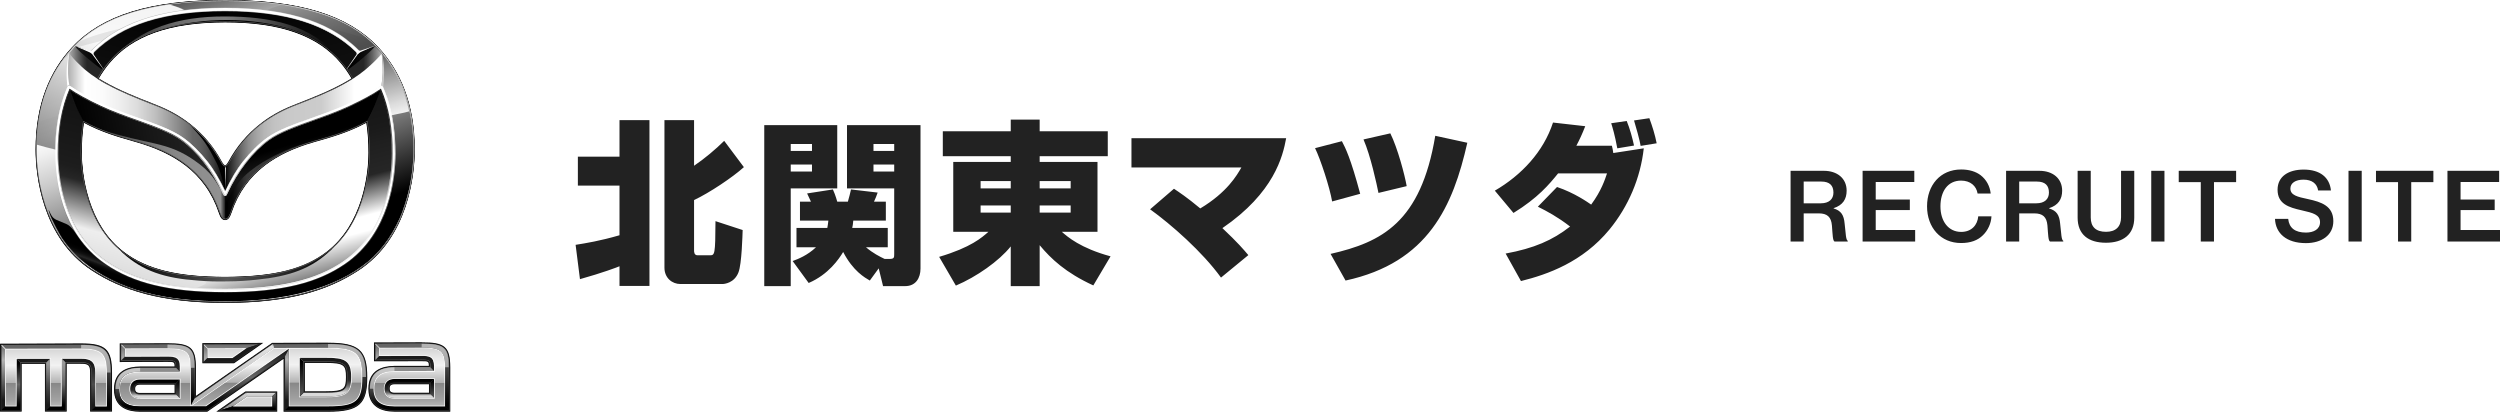<svg width="330" height="55" fill="none" xmlns="http://www.w3.org/2000/svg"><path d="M11.895 54.329V49.212C11.895 48.206 11.696 48.017 10.649 48.017H8.804V54.329H5.933V48.027H2.862V54.329H0V45.369L10.709 45.329C13.949 45.329 14.787 46.106 14.787 49.162V54.329H11.905H11.895Z" fill="black"/><path d="M55.658 45.181L49.366 45.2V47.69L55.658 47.68C56.525 47.68 56.605 47.69 56.605 48.297H52.058C50.483 48.317 48.618 48.834 48.629 51.323C48.629 53.812 50.503 54.34 52.068 54.34H59.437V48.486C59.417 45.778 58.729 45.171 55.658 45.191V45.181ZM56.615 51.841H52.068C51.51 51.841 51.43 51.562 51.43 51.284C51.43 51.005 51.5 50.726 52.068 50.726H56.625V51.841H56.615Z" fill="black"/><path d="M40.242 47.909H43.004C45.437 47.899 45.667 48.227 45.667 49.77C45.667 51.313 45.437 51.652 43.004 51.652H40.242V47.909ZM23.043 51.871H18.486C17.918 51.871 17.838 51.592 17.838 51.324C17.838 51.055 17.918 50.776 18.486 50.776H23.043V51.871ZM43.294 45.23L35.925 45.26L25.864 52.259V48.566C25.864 45.888 25.176 45.3 22.095 45.31L15.804 45.33V47.789L22.095 47.769C22.973 47.769 23.043 47.779 23.043 48.377H18.486C16.91 48.396 15.046 48.914 15.046 51.373C15.046 53.832 16.91 54.35 18.486 54.35H27.36L37.431 47.361V54.35H43.283C47.362 54.35 48.478 53.374 48.478 49.79C48.478 46.206 47.362 45.23 43.283 45.24L43.294 45.23ZM34.748 45.26L26.712 45.29V47.949H30.9L34.748 45.26ZM28.547 54.34H36.593V51.672H32.395L28.547 54.34Z" fill="black"/><path d="M11.965 54.269V49.212C11.965 48.166 11.736 47.957 10.649 47.957H8.744V54.269H5.992V47.967H2.792V54.269H0.06V45.438L10.699 45.398C13.879 45.389 14.707 46.165 14.707 49.162V54.259H11.955L11.965 54.269Z" fill="#262626"/><path d="M52.078 54.27C49.864 54.27 48.698 53.255 48.698 51.323C48.698 49.392 49.854 48.376 52.068 48.366H56.684V48.346C56.684 47.629 56.595 47.609 55.667 47.619H49.446V45.28L55.667 45.26C58.709 45.25 59.367 45.827 59.377 48.496L59.397 54.29H52.088L52.078 54.27ZM52.068 50.656C51.599 50.656 51.37 50.855 51.37 51.283C51.37 51.711 51.599 51.91 52.078 51.91H56.694V50.656H52.078H52.068Z" fill="#262626"/><path d="M45.737 49.77C45.737 48.197 45.487 47.829 43.005 47.829H40.173V51.721H43.005C45.487 51.721 45.737 51.343 45.737 49.77ZM17.788 51.323C17.788 51.741 18.007 51.94 18.496 51.94H23.113V50.696H18.496C18.017 50.706 17.788 50.905 17.788 51.323ZM43.294 54.27H37.511V47.221L27.35 54.27H18.496C16.292 54.27 15.116 53.265 15.116 51.363C15.116 49.462 16.282 48.446 18.496 48.446H23.113V48.426C23.113 47.719 23.033 47.699 22.095 47.699L15.864 47.719V45.389L22.095 45.37C25.137 45.36 25.795 45.927 25.795 48.565V52.379L35.935 45.32L43.284 45.3C47.332 45.29 48.419 46.226 48.419 49.78C48.419 53.334 47.332 54.28 43.284 54.28L43.294 54.27ZM26.772 47.878V45.35L34.529 45.32L30.87 47.868H26.772V47.878ZM36.523 51.731V54.27H28.746L32.405 51.731H36.523Z" fill="#262626"/><path d="M55.658 45.38L49.626 45.4L50.114 45.888H55.668C58.201 45.858 58.749 46.326 58.759 48.486V53.654L59.258 54.141L59.237 48.486C59.237 45.888 58.639 45.37 55.658 45.38Z" fill="url(#paint0_linear_1_675)"/><path d="M52.068 49.93C51.2 49.93 50.662 50.448 50.662 51.274C50.662 52.11 51.2 52.618 52.068 52.618H57.402V49.92H52.078L52.068 49.93ZM52.068 52.041C51.52 52.041 51.24 51.782 51.24 51.284C51.24 50.786 51.52 50.527 52.068 50.527H56.814V52.041H52.068Z" fill="url(#paint1_linear_1_675)"/><path d="M59.237 48.475C59.237 45.877 58.639 45.359 55.658 45.369L49.556 45.389V47.49L55.658 47.47C56.675 47.47 56.795 47.569 56.804 48.336V48.475H52.058C49.905 48.495 48.818 49.441 48.818 51.313C48.818 53.185 49.915 54.13 52.068 54.13H59.237L59.217 48.475H59.237ZM52.078 53.543C50.254 53.543 49.406 52.836 49.406 51.313C49.406 49.78 50.234 49.083 52.068 49.083H57.393V48.336C57.393 46.982 56.675 46.883 55.668 46.883H50.144V45.977L55.668 45.957C58.151 45.957 58.649 46.365 58.659 48.475V53.543H52.078Z" fill="url(#paint2_linear_1_675)"/><path d="M10.709 45.528L0.2 45.568V54.15H2.672V47.858H6.122V54.15H8.615V47.838H10.649C11.806 47.838 12.095 48.107 12.095 49.222V54.15H14.588V49.172C14.588 46.235 13.82 45.528 10.709 45.528ZM12.673 53.563V49.212C12.673 47.778 12.125 47.251 10.649 47.251H8.037V53.563H6.711V47.261H2.094V53.563H0.778V46.146L10.709 46.116C13.361 46.116 14.009 46.703 14.009 49.172V53.563H12.673Z" fill="url(#paint3_linear_1_675)"/><path d="M10.709 45.528L0.2 45.568L0.678 46.046L10.709 46.016C13.401 46.016 14.099 46.653 14.099 49.172V53.662H12.573L12.085 54.15H14.578V49.172C14.578 46.235 13.81 45.528 10.699 45.528H10.709Z" fill="url(#paint4_linear_1_675)"/><path d="M10.649 47.34H8.136L8.615 47.828H10.649C11.806 47.828 12.095 48.097 12.095 49.212V54.14L12.583 53.652V49.202C12.583 47.818 12.075 47.33 10.659 47.34H10.649Z" fill="url(#paint5_linear_1_675)"/><path d="M8.136 47.351V53.653H6.611L6.122 54.141H8.615V47.828L8.136 47.351Z" fill="url(#paint6_linear_1_675)"/><path d="M6.122 47.839V54.141L6.611 53.653V47.351L6.122 47.839Z" fill="url(#paint7_linear_1_675)"/><path d="M2.184 47.361L2.672 47.848L6.122 47.839L6.611 47.351L2.184 47.361Z" fill="#1A1A1A"/><path d="M2.184 47.359V53.652H0.668L0.19 54.139H2.673V47.847L2.184 47.359Z" fill="url(#paint8_linear_1_675)"/><path d="M58.768 53.644H52.078C50.193 53.644 49.316 52.907 49.306 51.314C49.306 49.731 50.184 48.994 52.068 48.984L57.293 48.964L56.814 48.477H52.068C49.914 48.496 48.827 49.442 48.827 51.314C48.827 53.186 49.924 54.132 52.078 54.132H59.247L58.758 53.644H58.768Z" fill="url(#paint9_linear_1_675)"/><path d="M55.668 46.982L50.044 47.002L49.565 47.5L55.668 47.48C56.685 47.48 56.804 47.58 56.814 48.346V48.486L57.293 48.974V48.337C57.293 47.072 56.645 46.982 55.668 46.982Z" fill="url(#paint10_linear_1_675)"/><path d="M56.814 50.516V52.03L57.303 52.527V50.019L56.814 50.516Z" fill="url(#paint11_linear_1_675)"/><path d="M52.068 52.04C51.52 52.04 51.241 51.782 51.241 51.284C51.241 50.786 51.52 50.527 52.068 50.527H56.815L57.303 50.029H52.068C51.251 50.029 50.752 50.507 50.762 51.284C50.762 52.06 51.261 52.528 52.078 52.528H57.313L56.825 52.031H52.078L52.068 52.04Z" fill="url(#paint12_linear_1_675)"/><path d="M38.119 46.037L37.63 46.973V54.141L38.119 53.643V46.037Z" fill="#262626"/><path d="M38.119 46.037L37.63 46.973V54.141L38.119 53.643V46.037Z" fill="url(#paint13_linear_1_675)"/><path d="M16.482 46.066L15.994 45.578V47.579L16.482 47.091V46.066Z" fill="#262626"/><path d="M16.482 46.066L15.994 45.578V47.579L16.482 47.091V46.066Z" fill="url(#paint14_linear_1_675)"/><path d="M25.186 53.543L25.675 52.617V48.555H25.186V53.543Z" fill="#262626"/><path d="M25.186 53.543L25.675 52.617V48.555H25.186V53.543Z" fill="url(#paint15_linear_1_675)"/><path d="M22.105 45.976V45.488L16.063 45.508L16.552 45.996L22.105 45.976Z" fill="#262626"/><path d="M22.105 45.976V45.488L16.063 45.508L16.552 45.996L22.105 45.976Z" fill="url(#paint16_linear_1_675)"/><path d="M25.186 48.555H25.675C25.675 45.996 25.077 45.478 22.105 45.488V45.976C24.648 45.976 25.186 46.424 25.186 48.555Z" fill="#262626"/><path d="M25.186 48.555H25.675C25.675 45.996 25.077 45.478 22.105 45.488V45.976C24.648 45.976 25.186 46.424 25.186 48.555Z" fill="url(#paint17_linear_1_675)"/><path d="M25.675 48.555C25.675 45.996 25.077 45.478 22.106 45.488L16.073 45.508L16.562 45.996L22.116 45.976C24.658 45.976 25.197 46.424 25.197 48.555V53.543L25.685 52.617V48.555H25.675Z" fill="url(#paint18_linear_1_675)"/><path d="M27.161 53.653H18.496C16.602 53.653 15.724 52.926 15.724 51.363C15.724 49.8 16.602 49.063 18.496 49.063H23.731L23.242 48.565H18.496C16.342 48.575 15.245 49.521 15.245 51.363C15.245 53.205 16.342 54.141 18.496 54.141H27.31L27.161 53.653Z" fill="url(#paint19_linear_1_675)"/><path d="M23.731 48.416C23.731 47.171 23.083 47.072 22.106 47.082L16.482 47.102L15.994 47.589L22.096 47.569C23.113 47.569 23.233 47.659 23.233 48.426V48.565L23.721 49.053V48.426L23.731 48.416Z" fill="#262626"/><path d="M23.731 48.416C23.731 47.171 23.083 47.072 22.106 47.082L16.482 47.102L15.994 47.589L22.096 47.569C23.113 47.569 23.233 47.659 23.233 48.426V48.565L23.721 49.053V48.426L23.731 48.416Z" fill="url(#paint20_linear_1_675)"/><path d="M23.731 48.416C23.731 47.171 23.083 47.072 22.106 47.082L16.482 47.102L15.994 47.589L22.096 47.569C23.113 47.569 23.233 47.659 23.233 48.426V48.565L23.721 49.053V48.426L23.731 48.416Z" fill="url(#paint21_linear_1_675)"/><path d="M23.242 52.06L23.731 52.548V50.079L23.242 50.567V52.06Z" fill="#262626"/><path d="M23.242 52.06L23.731 52.548V50.079L23.242 50.567V52.06Z" fill="url(#paint22_linear_1_675)"/><path d="M23.242 52.06L23.731 52.548V50.079L23.242 50.567V52.06Z" fill="url(#paint23_linear_1_675)"/><path d="M17.18 51.323C17.18 52.09 17.669 52.558 18.496 52.558H23.731L23.242 52.07H18.496C17.948 52.07 17.659 51.831 17.659 51.333C17.659 50.836 17.938 50.587 18.496 50.587H23.242L23.731 50.089H18.496C17.669 50.099 17.18 50.567 17.18 51.333V51.323Z" fill="#262626"/><path d="M17.18 51.323C17.18 52.09 17.669 52.558 18.496 52.558H23.731L23.242 52.07H18.496C17.948 52.07 17.659 51.831 17.659 51.333C17.659 50.836 17.938 50.587 18.496 50.587H23.242L23.731 50.089H18.496C17.669 50.099 17.18 50.567 17.18 51.333V51.323Z" fill="url(#paint24_linear_1_675)"/><path d="M17.18 51.323C17.18 52.09 17.669 52.558 18.496 52.558H23.731L23.242 52.07H18.496C17.948 52.07 17.659 51.831 17.659 51.333C17.659 50.836 17.938 50.587 18.496 50.587H23.242L23.731 50.089H18.496C17.669 50.099 17.18 50.567 17.18 51.333V51.323Z" fill="url(#paint25_linear_1_675)"/><path d="M43.005 47.211H39.565L40.053 47.709H43.015C45.438 47.699 45.876 48.008 45.876 49.77C45.876 51.532 45.438 51.841 43.015 51.851H40.053L39.565 52.339H43.005C45.507 52.339 46.355 51.96 46.355 49.77C46.355 47.58 45.517 47.201 43.005 47.211Z" fill="#262626"/><path d="M43.005 47.211H39.565L40.053 47.709H43.015C45.438 47.699 45.876 48.008 45.876 49.77C45.876 51.532 45.438 51.841 43.015 51.851H40.053L39.565 52.339H43.005C45.507 52.339 46.355 51.96 46.355 49.77C46.355 47.58 45.517 47.201 43.005 47.211Z" fill="url(#paint26_linear_1_675)"/><path d="M43.005 47.211H39.565L40.053 47.709H43.015C45.438 47.699 45.876 48.008 45.876 49.77C45.876 51.532 45.438 51.841 43.015 51.851H40.053L39.565 52.339H43.005C45.507 52.339 46.355 51.96 46.355 49.77C46.355 47.58 45.517 47.201 43.005 47.211Z" fill="url(#paint27_linear_1_675)"/><path d="M40.053 47.709L39.565 47.222V52.339L40.053 51.851V47.709Z" fill="#262626"/><path d="M40.053 47.709L39.565 47.222V52.339L40.053 51.851V47.709Z" fill="url(#paint28_linear_1_675)"/><path d="M40.053 47.709L39.565 47.222V52.339L40.053 51.851V47.709Z" fill="url(#paint29_linear_1_675)"/><path d="M32.565 45.947L34.121 45.449L26.972 45.469L27.45 45.957L32.565 45.947Z" fill="#262626"/><path d="M32.565 45.947L34.121 45.449L26.972 45.469L27.45 45.957L32.565 45.947Z" fill="url(#paint30_linear_1_675)"/><path d="M27.38 46.027L26.902 45.539V47.749L27.38 47.261V46.027Z" fill="#262626"/><path d="M27.38 46.027L26.902 45.539V47.749L27.38 47.261V46.027Z" fill="url(#paint31_linear_1_675)"/><path d="M34.121 45.449L32.565 45.947L30.691 47.251L27.38 47.261L26.902 47.749L30.84 47.729L34.121 45.449Z" fill="#1A1A1A"/><path d="M30.721 53.654L32.555 52.379L32.416 51.892L29.165 54.142L30.721 53.654Z" fill="#262626"/><path d="M30.721 53.654L32.555 52.379L32.416 51.892L29.165 54.142L30.721 53.654Z" fill="url(#paint32_linear_1_675)"/><path d="M30.721 53.654L32.555 52.379L32.416 51.892L29.165 54.142L30.721 53.654Z" fill="url(#paint33_linear_1_675)"/><path d="M32.505 51.861L32.655 52.349H35.915L36.404 51.861H32.445H32.505Z" fill="#262626"/><path d="M32.505 51.861L32.655 52.349H35.915L36.404 51.861H32.445H32.505Z" fill="url(#paint34_linear_1_675)"/><path d="M32.505 51.861L32.655 52.349H35.915L36.404 51.861H32.445H32.505Z" fill="url(#paint35_linear_1_675)"/><path d="M35.915 53.643L30.721 53.653L29.165 54.141H36.404V51.861L35.915 52.349V53.643Z" fill="#262626"/><path d="M35.915 53.643L30.721 53.653L29.165 54.141H36.404V51.861L35.915 52.349V53.643Z" fill="url(#paint36_linear_1_675)"/><path d="M35.915 53.643L30.721 53.653L29.165 54.141H36.404V51.861L35.915 52.349V53.643Z" fill="url(#paint37_linear_1_675)"/><path d="M36.094 45.958L35.945 45.47L25.675 52.618L25.186 53.544L36.094 45.958Z" fill="url(#paint38_linear_1_675)"/><path d="M36.094 45.958L35.945 45.47L25.675 52.618L25.186 53.544L36.094 45.958Z" fill="url(#paint39_linear_1_675)"/><path d="M27.16 53.653L27.31 54.141L37.63 46.973L38.118 46.037L27.16 53.653Z" fill="url(#paint40_linear_1_675)"/><path d="M43.294 45.419L36.035 45.439L36.185 45.927L43.294 45.907C47.003 45.907 47.811 46.584 47.811 49.77C47.811 52.956 47.003 53.643 43.294 53.643H38.109L37.63 54.131H43.294C47.272 54.131 48.299 53.235 48.299 49.76C48.299 46.286 47.272 45.39 43.294 45.41V45.419Z" fill="url(#paint41_linear_1_675)"/><path d="M27.38 47.262H30.681L32.555 45.947L27.45 45.967L26.971 45.48H26.902V45.549L27.38 46.037V47.272V47.262Z" fill="white"/><path d="M32.655 52.35L32.505 51.862H32.455L32.415 51.892L32.565 52.38L30.73 53.654H35.925V52.35H32.664H32.655Z" fill="white"/><path d="M10.709 46.007L0.748 46.037L0.269 45.549H0.2V45.618L0.678 46.096V53.643H2.194V47.351H6.621V53.643H8.146V47.341H10.659C12.085 47.331 12.584 47.819 12.584 49.203V53.653H14.109V49.163C14.109 46.644 13.411 45.997 10.719 46.007H10.709Z" fill="white"/><path d="M55.668 45.867H50.114L49.625 45.39H49.555V45.459L50.044 45.947V46.992L55.668 46.973C56.645 46.973 57.293 47.062 57.293 48.327V48.964L52.068 48.984C50.184 48.984 49.306 49.73 49.306 51.313C49.306 52.906 50.194 53.643 52.078 53.643H58.769L58.759 48.476C58.759 46.316 58.21 45.858 55.668 45.867ZM57.303 52.518H52.068C51.251 52.518 50.752 52.06 50.752 51.274C50.752 50.487 51.241 50.019 52.058 50.019H57.293V52.508L57.303 52.518Z" fill="white"/><path d="M43.293 45.907L36.184 45.927L36.035 45.44H35.985L35.945 45.469L36.094 45.957L25.186 53.534V48.546C25.186 46.425 24.648 45.967 22.105 45.967L16.551 45.987L16.073 45.499H16.003V45.569L16.491 46.057V47.092L22.115 47.072C23.102 47.072 23.741 47.162 23.741 48.406V49.033H18.506C16.611 49.044 15.734 49.78 15.734 51.353C15.734 52.926 16.611 53.653 18.506 53.643H27.17L38.129 46.027V53.633H43.313C47.023 53.633 47.83 52.946 47.83 49.76C47.83 46.574 47.023 45.888 43.313 45.897L43.293 45.907ZM18.496 52.558C17.668 52.558 17.18 52.1 17.18 51.323C17.18 50.547 17.668 50.089 18.496 50.089H23.73V52.548H18.496V52.558ZM43.004 52.349H39.564V47.231H43.004C45.507 47.212 46.355 47.58 46.355 49.78C46.355 51.98 45.497 52.349 43.004 52.349Z" fill="white"/><path d="M47.721 49.77C47.721 46.644 46.953 45.997 43.294 46.007L38.208 46.027V53.554H43.294C46.943 53.554 47.721 52.897 47.721 49.77ZM39.475 52.438V47.122H43.004C45.547 47.102 46.454 47.5 46.454 49.77C46.454 52.04 45.547 52.438 43.004 52.438H39.475Z" fill="url(#paint42_linear_1_675)"/><path d="M23.83 48.416V49.143H18.496C16.661 49.153 15.824 49.85 15.824 51.353C15.824 52.856 16.661 53.553 18.496 53.553H25.087V48.545C25.087 46.475 24.588 46.057 22.095 46.067L16.571 46.086V46.992L22.095 46.972C23.102 46.972 23.82 47.072 23.82 48.406L23.83 48.416ZM23.83 52.647H18.496C17.628 52.647 17.08 52.15 17.08 51.323C17.08 50.497 17.618 49.989 18.496 49.989H23.83V52.647Z" fill="url(#paint43_linear_1_675)"/><path d="M32.255 46.037L27.479 46.057V47.162L30.66 47.152L32.255 46.037Z" fill="url(#paint44_linear_1_675)"/><path d="M35.815 53.554V52.449H32.624L31.039 53.554H35.815Z" fill="url(#paint45_linear_1_675)"/><path d="M10.708 46.108L0.777 46.137V53.554H2.093V47.263H6.71V53.554H8.036V47.252H10.649C12.124 47.242 12.673 47.78 12.673 49.204V53.554H14.009V49.164C14.009 46.695 13.361 46.098 10.708 46.108Z" fill="url(#paint46_linear_1_675)"/><path d="M55.667 45.967L50.144 45.987V46.903H55.667C56.675 46.883 57.382 46.992 57.392 48.337V49.073L52.068 49.083C50.233 49.083 49.396 49.79 49.406 51.313C49.406 52.846 50.253 53.544 52.078 53.544H58.669V48.476C58.669 46.375 58.16 45.957 55.677 45.957L55.667 45.967ZM52.068 52.627C51.2 52.627 50.662 52.12 50.662 51.283C50.662 50.457 51.2 49.94 52.068 49.94H57.392V52.627H52.058H52.068Z" fill="url(#paint47_linear_1_675)"/><path d="M37.969 46.026H36.174L25.336 53.553H27.131L37.969 46.026Z" fill="url(#paint48_linear_1_675)"/><path d="M55.608 45.369L49.635 45.399L50.124 45.887L55.608 45.867C58.2 45.867 58.759 46.325 58.759 48.475V53.653L59.257 54.15V48.485C59.257 45.887 58.649 45.369 55.618 45.379L55.608 45.369Z" fill="url(#paint49_linear_1_675)"/><path d="M27.161 53.653H18.496C16.611 53.653 15.734 52.926 15.734 51.363C15.734 49.8 16.611 49.063 18.496 49.063H23.731L23.242 48.565H18.496C16.342 48.575 15.245 49.521 15.245 51.363C15.245 53.205 16.342 54.141 18.496 54.141H27.32L27.171 53.653H27.161Z" fill="url(#paint50_linear_1_675)"/><path opacity="0.5" d="M10.709 45.527V46.015C13.401 46.015 14.099 46.653 14.099 49.171H14.587C14.587 46.234 13.819 45.517 10.709 45.527Z" fill="url(#paint51_linear_1_675)"/><path opacity="0.5" d="M55.658 45.377V45.875C58.201 45.865 58.749 46.333 58.749 48.483H59.228C59.228 45.885 58.63 45.367 55.648 45.377H55.658Z" fill="url(#paint52_linear_1_675)"/><path opacity="0.5" d="M52.068 48.495C49.914 48.495 48.827 49.451 48.827 51.313H49.306C49.306 49.73 50.184 48.993 52.068 48.983V48.485V48.495Z" fill="url(#paint53_linear_1_675)"/><path opacity="0.5" d="M25.186 48.553H25.675C25.675 45.994 25.077 45.476 22.105 45.486V45.974C24.648 45.974 25.186 46.422 25.186 48.553Z" fill="url(#paint54_linear_1_675)"/><path opacity="0.5" d="M18.496 49.052V48.565C16.342 48.565 15.245 49.51 15.245 51.352H15.724C15.724 49.779 16.602 49.052 18.496 49.052Z" fill="url(#paint55_linear_1_675)"/><path opacity="0.5" d="M47.82 49.767H48.308C48.308 46.292 47.281 45.396 43.303 45.416V45.904C47.012 45.904 47.82 46.581 47.82 49.767Z" fill="url(#paint56_linear_1_675)"/><path d="M49.934 6.232C45.945 1.961 39.524 0.01 29.723 0C19.921 0 13.49 1.961 9.512 6.232C6.55 9.398 4.696 13.779 4.696 19.733C4.696 23.018 5.513 31.391 12.134 35.712C16.092 38.3 21.218 39.973 29.723 39.983C38.238 39.973 43.353 38.3 47.311 35.712C53.932 31.391 54.75 23.018 54.75 19.733C54.75 13.799 52.875 9.388 49.934 6.232ZM29.723 36.548C26.502 36.548 23.89 36.279 21.736 35.742C19.622 35.214 17.867 34.408 16.372 33.273C15.245 32.416 14.268 31.341 13.46 30.067C12.772 28.982 12.214 27.737 11.775 26.383C10.898 23.625 10.798 21.116 10.798 20.171C10.798 18.767 10.888 17.443 11.077 16.208C13.38 17.453 15.564 18.07 17.498 18.628C17.648 18.667 17.797 18.707 17.947 18.757C20.639 19.523 22.773 20.539 24.488 21.853C25.485 22.62 26.343 23.506 27.05 24.482C27.818 25.537 28.436 26.752 28.875 28.076C29.075 28.673 29.284 29.051 29.713 29.051C30.141 29.051 30.351 28.673 30.56 28.076C30.999 26.752 31.617 25.547 32.385 24.482C33.093 23.496 33.95 22.62 34.947 21.853C36.653 20.539 38.796 19.523 41.488 18.757C41.638 18.707 41.788 18.667 41.937 18.628C43.871 18.08 46.055 17.453 48.358 16.208C48.548 17.443 48.638 18.767 48.638 20.171C48.638 21.127 48.538 23.635 47.67 26.383C47.232 27.737 46.673 28.982 45.985 30.067C45.178 31.341 44.2 32.416 43.074 33.273C41.568 34.408 39.813 35.214 37.699 35.742C35.546 36.279 32.923 36.538 29.713 36.548H29.723ZM29.723 21.823C29.643 21.823 29.503 21.734 29.254 21.286C28.217 19.374 26.831 17.721 25.136 16.387C23.85 15.372 22.374 14.536 20.759 13.899C20.52 13.799 20.28 13.709 20.041 13.61C17.927 12.783 15.743 11.917 13.709 10.752C13.49 10.623 13.261 10.483 13.041 10.354C13.45 9.647 13.919 8.97 14.437 8.353C15.185 7.457 16.062 6.661 17.05 5.993C18.047 5.326 19.173 4.759 20.42 4.311C22.962 3.405 26.004 2.967 29.713 2.957C33.432 2.957 36.473 3.405 39.016 4.311C40.262 4.759 41.389 5.316 42.386 5.993C43.363 6.661 44.25 7.447 44.998 8.353C45.517 8.97 45.985 9.647 46.394 10.354C46.175 10.494 45.945 10.623 45.726 10.752C43.692 11.927 41.508 12.783 39.395 13.61C39.155 13.709 38.906 13.799 38.677 13.899C37.051 14.536 35.576 15.372 34.289 16.397C32.594 17.732 31.208 19.384 30.171 21.296C29.922 21.744 29.782 21.833 29.703 21.833L29.723 21.823Z" fill="black"/><path d="M53.314 11.988C52.526 9.858 51.35 7.946 49.834 6.323C47.84 4.193 45.278 2.66 41.967 1.644C38.677 0.629 34.669 0.131 29.723 0.131C24.777 0.131 20.769 0.629 17.479 1.644C14.168 2.66 11.596 4.193 9.612 6.323C8.096 7.956 6.919 9.858 6.122 11.988C5.274 14.278 4.835 16.887 4.835 19.734C4.835 22.323 5.374 31.134 12.214 35.594C14.338 36.988 16.651 37.993 19.263 38.68C22.235 39.457 25.665 39.845 29.723 39.845C33.791 39.845 37.211 39.457 40.182 38.68C42.795 37.993 45.098 36.988 47.232 35.594C54.072 31.124 54.6 22.323 54.6 19.734C54.6 16.897 54.162 14.288 53.304 11.988H53.314ZM12.872 10.326C13.291 9.579 13.779 8.882 14.318 8.235C17.419 4.531 22.325 2.809 29.723 2.799C37.121 2.799 42.017 4.531 45.128 8.235C45.676 8.892 46.155 9.589 46.584 10.326C46.594 10.346 46.604 10.366 46.614 10.376C46.594 10.386 46.584 10.395 46.564 10.405C46.175 10.654 45.776 10.883 45.357 11.112C43.443 12.168 41.419 12.964 39.465 13.731C39.225 13.82 38.986 13.92 38.746 14.009C34.988 15.493 32.156 17.962 30.331 21.327C30.102 21.755 29.912 21.944 29.733 21.944C29.553 21.944 29.374 21.755 29.145 21.327C27.32 17.952 24.478 15.493 20.729 14.009C20.49 13.92 20.261 13.82 20.011 13.731C18.047 12.954 16.023 12.158 14.118 11.112C13.7 10.883 13.301 10.644 12.912 10.405C12.902 10.405 12.882 10.386 12.872 10.376C12.872 10.356 12.892 10.336 12.902 10.326H12.872ZM43.174 33.374C40.123 35.683 36.104 36.669 29.733 36.679C23.352 36.679 19.333 35.683 16.282 33.374C10.928 29.312 10.659 21.656 10.659 20.162C10.659 18.669 10.758 17.315 10.968 16.03C10.968 16.011 10.968 15.991 10.968 15.971C10.988 15.971 11.008 15.991 11.027 16.001C13.381 17.285 15.554 17.912 17.568 18.48C17.718 18.519 17.867 18.569 18.017 18.609C20.729 19.386 22.873 20.401 24.598 21.725C25.605 22.502 26.472 23.398 27.19 24.384C27.968 25.449 28.586 26.673 29.035 28.007C29.254 28.645 29.444 28.884 29.743 28.884C30.042 28.884 30.231 28.645 30.441 28.007C30.89 26.673 31.508 25.449 32.285 24.384C32.993 23.398 33.871 22.502 34.878 21.725C36.603 20.401 38.746 19.376 41.459 18.609C41.608 18.569 41.758 18.529 41.907 18.48C43.921 17.912 46.095 17.285 48.438 16.001C48.448 15.991 48.478 15.981 48.488 15.971C48.488 15.991 48.488 16.011 48.498 16.03C48.697 17.315 48.797 18.689 48.797 20.162C48.797 21.636 48.528 29.332 43.174 33.374Z" fill="white"/><path fill-rule="evenodd" clip-rule="evenodd" d="M24.09 36.289C18.855 35.562 10.759 32.794 10.759 19.523C10.759 11.588 13.351 2.847 29.813 2.847C44.012 2.847 48.768 10.145 48.768 19.493C48.768 22.898 48.19 25.606 47.302 27.777C44.909 33.66 39.934 35.512 35.536 36.239C32.615 36.717 27.5 36.767 24.08 36.289H24.09ZM52.198 19.603C52.198 9.478 47.422 1.095 29.873 1.095C11.427 1.095 7.548 11.24 7.548 19.613C7.548 33.631 16.971 37.026 23.811 37.832C27.28 38.24 32.296 38.22 35.506 37.832C42.297 37.035 52.198 33.66 52.198 19.583V19.603Z" fill="url(#paint57_linear_1_675)"/><path fill-rule="evenodd" clip-rule="evenodd" d="M24.09 36.289C18.855 35.562 10.709 32.794 10.759 19.523C10.789 11.319 14.239 2.847 29.813 2.847C44.042 2.847 48.558 10.175 48.768 19.493C48.838 22.838 48.199 25.526 47.332 27.687C44.899 33.74 40.153 35.483 35.536 36.239C32.615 36.717 27.5 36.767 24.08 36.289H24.09ZM52.198 19.603C52.198 9.478 47.422 1.095 29.873 1.095C11.427 1.095 7.548 11.24 7.548 19.613C7.548 33.631 16.971 37.125 23.811 37.932C27.28 38.34 32.286 38.38 35.506 38.001C42.297 37.205 52.208 33.67 52.208 19.593L52.198 19.603Z" fill="url(#paint58_linear_1_675)"/><path fill-rule="evenodd" clip-rule="evenodd" d="M29.892 1.402V2.677C15.614 2.707 10.698 10.253 10.698 19.811C10.698 28.343 14.627 32.973 18.794 34.914C23.591 37.144 29.154 36.746 26.542 37.751C25.904 38 25.375 38.398 23.072 38.13C16.282 37.333 7.607 33.998 7.607 19.92C7.607 9.815 12.373 1.432 29.902 1.422L29.892 1.402Z" fill="url(#paint59_linear_1_675)"/><path fill-rule="evenodd" clip-rule="evenodd" d="M54.58 20.021C54.521 25.158 52.746 31.072 48.558 34.547C44.151 38.2 37.391 39.774 29.743 39.774C22.095 39.774 15.624 38.479 10.678 34.328C6.75 31.032 4.835 25.168 4.835 19.951C4.835 14.276 6.67 8.253 11.436 4.619C16.003 1.145 23.421 0.069 29.713 0.069C36.732 0.069 43.543 1.214 48.089 4.838C52.806 8.592 54.65 14.227 54.58 20.011V20.021ZM52.098 19.832C52.098 10.424 46.604 1.334 29.773 1.334C11.326 1.334 7.438 11.489 7.438 19.862C7.438 34.139 17.219 37.404 24.099 38.121C27.819 38.509 31.538 38.559 35.586 38.111C39.863 37.633 52.098 35.562 52.098 19.842V19.832Z" fill="url(#paint60_linear_1_675)"/><path opacity="0.74" fill-rule="evenodd" clip-rule="evenodd" d="M7.956 15.182C8.814 12.743 9.881 8.701 13.032 5.913C16.581 2.767 22.823 1.662 24.648 1.453C23.93 1.035 23.561 0.945 22.504 0.606C17.369 1.363 13.022 2.757 9.911 6.013C6.63 9.447 5.683 12.255 5.095 16.088C6.172 15.7 6.6 15.6 7.956 15.192V15.182Z" fill="url(#paint61_linear_1_675)"/><path fill-rule="evenodd" clip-rule="evenodd" d="M29.593 2.17C35.536 2.17 41.209 3.185 44.759 7.745C39.315 1.015 20.938 0.856 14.876 7.745C18.426 3.693 23.64 2.17 29.593 2.17Z" fill="url(#paint62_linear_1_675)"/><path fill-rule="evenodd" clip-rule="evenodd" d="M52.795 28.604C53.104 27.907 53.084 27.966 53.214 27.528C53.274 27.339 53.164 27.648 53.035 27.887C52.875 28.205 52.905 28.185 52.656 28.534C52.396 28.892 52.317 28.932 51.848 29.231C51.459 29.48 50.98 29.629 50.223 30.047C50.023 30.157 49.934 30.226 49.535 30.754C49.246 31.122 48.937 31.551 48.787 31.74C48.288 32.307 47.052 33.402 46.334 34.029C45.716 34.577 45.855 34.567 46.733 34.258C47.521 33.98 48.707 33.492 49.395 33.213C49.834 33.034 50.193 32.725 50.342 32.556C51.2 31.561 52.207 29.938 52.815 28.604H52.795Z" fill="url(#paint63_linear_1_675)"/><path opacity="0.9" fill-rule="evenodd" clip-rule="evenodd" d="M7.547 19.812C7.547 15.282 9.153 9.388 13.011 5.963C16.561 2.817 22.634 1.642 24.468 1.433C23.75 1.015 23.381 0.925 22.324 0.587C17.189 1.344 12.832 2.837 9.731 6.083C6.181 9.816 4.875 14.874 4.786 19.075C5.693 19.334 6.371 19.523 7.547 19.802V19.812Z" fill="url(#paint64_linear_1_675)"/><path opacity="0.2" fill-rule="evenodd" clip-rule="evenodd" d="M42.615 3.635C43.662 3.784 47.461 4.6 48.747 5.377C49.964 6.114 49.764 6.144 49.764 6.144L47.481 7.01C47.481 7.01 45.886 5.228 42.615 3.635Z" fill="url(#paint65_linear_1_675)"/><g opacity="0.2"><path opacity="0.42" fill-rule="evenodd" clip-rule="evenodd" d="M16.701 3.573C14.447 4.111 11.416 4.878 10.22 5.654C9.652 6.023 8.096 8.054 8.096 8.054L10.3 6.222C11.367 5.943 11.426 5.883 12.244 5.684C13.151 5.465 13.68 5.395 14.677 4.728C15.684 4.051 18.954 3.046 16.691 3.573H16.701Z" fill="url(#paint66_linear_1_675)"/></g><path fill-rule="evenodd" clip-rule="evenodd" d="M6.56 27.966C6.71 28.285 6.86 28.753 7.448 29.022C7.897 29.221 8.266 29.37 8.714 29.549C9.442 29.838 10.001 30.804 10.469 31.431C10.938 32.038 12.423 33.412 13.161 34.01C14.268 34.906 16.302 36.13 17.858 36.757C17.967 36.797 22.215 38.569 21.746 38.978C21.607 39.097 17.698 37.992 17.509 37.932C14.158 36.917 10.609 34.886 8.256 31.501C7.936 31.043 6.76 28.912 6.501 28.046C6.331 27.498 6.371 27.548 6.551 27.956L6.56 27.966Z" fill="url(#paint67_linear_1_675)"/><path opacity="0.9" fill-rule="evenodd" clip-rule="evenodd" d="M51.629 15.244C50.771 12.804 49.694 8.762 46.554 5.975C43.004 2.829 36.772 1.723 34.938 1.504C35.655 1.086 36.034 0.997 37.081 0.658C42.206 1.405 46.574 2.898 49.675 6.154C52.287 8.892 53.434 12.088 54.022 14.696C53.114 14.955 52.815 14.955 51.639 15.234L51.629 15.244Z" fill="url(#paint68_linear_1_675)"/><path fill-rule="evenodd" clip-rule="evenodd" d="M48.558 8.593L46.574 10.136L45.906 9.131C46.384 8.474 47.152 7.299 47.242 7.169C47.332 7.04 47.571 6.871 47.76 6.811C47.95 6.741 48.787 6.323 49.465 6.074L50.323 7.08L48.548 8.583L48.558 8.593Z" fill="url(#paint69_linear_1_675)"/><path fill-rule="evenodd" clip-rule="evenodd" d="M10.928 8.711L12.912 10.254L13.64 9.099C13.161 8.442 12.394 7.267 12.304 7.138C12.214 7.018 11.985 6.839 11.795 6.779C11.606 6.72 10.699 6.321 10.021 6.062L9.223 7.058L10.928 8.711Z" fill="url(#paint70_linear_1_675)"/><path d="M11.028 15.929C11.028 15.929 11.018 15.929 11.008 15.919C11.008 15.909 10.36 14.744 10.09 14.107C9.821 13.47 9.233 11.837 9.223 11.817C9.223 11.797 9.223 11.787 9.243 11.777C9.263 11.777 9.273 11.777 9.283 11.797C9.283 11.817 9.881 13.44 10.15 14.077C10.419 14.714 11.048 15.869 11.058 15.879C11.058 15.899 11.058 15.909 11.048 15.919C11.048 15.919 11.048 15.919 11.038 15.919L11.028 15.929Z" fill="#1A1A1A"/><path d="M10.938 15.929C10.938 15.929 10.918 15.929 10.908 15.919C10.908 15.909 10.27 14.744 10.001 14.107C9.721 13.47 9.143 11.837 9.133 11.817C9.133 11.797 9.133 11.787 9.143 11.777C9.163 11.777 9.173 11.777 9.183 11.797C9.183 11.817 9.781 13.44 10.05 14.077C10.32 14.714 10.958 15.869 10.958 15.879C10.958 15.899 10.958 15.909 10.948 15.919H10.938V15.929Z" fill="#1A1A1A"/><path fill-rule="evenodd" clip-rule="evenodd" d="M13.659 9.11C13.659 9.11 13.37 9.518 13.231 9.737C13.111 9.946 12.862 10.384 12.862 10.384C12.862 10.384 11.685 9.637 10.728 8.791C9.841 8.014 9.402 7.507 9.073 7.098C9.193 6.952 9.498 6.614 9.99 6.083C9.99 6.083 9.96 6.183 10.11 6.362C10.588 6.919 12.493 8.532 13.301 9.05C13.51 9.189 13.659 9.1 13.659 9.1V9.11Z" fill="url(#paint71_linear_1_675)"/><path fill-rule="evenodd" clip-rule="evenodd" d="M45.786 9.09C45.786 9.09 46.075 9.508 46.215 9.727C46.334 9.936 46.614 10.394 46.614 10.394C46.614 10.394 47.74 9.677 48.697 8.831C49.575 8.054 50.063 7.477 50.392 7.079C50.213 6.86 49.944 6.581 49.475 6.083C49.475 6.083 49.495 6.133 49.336 6.312C48.857 6.87 46.893 8.552 46.095 9.07C45.886 9.209 45.796 9.1 45.796 9.1L45.786 9.09Z" fill="url(#paint72_linear_1_675)"/><path d="M36.772 16.677C36.772 16.677 36.732 16.697 36.712 16.707C35.526 17.294 29.823 23.546 29.683 23.686C29.543 23.825 23.441 18.897 23.331 18.698C23.222 18.499 12.832 14.765 12.832 14.765L10.329 14.536C10.329 14.536 10.499 15.184 11.147 16.079C13.759 17.722 18.506 18.588 21.596 19.972C24.847 21.436 27.31 24.034 28.257 26.255C29.184 28.405 29.204 28.903 29.753 28.903C30.301 28.903 30.59 27.588 30.979 26.752C32.834 22.81 36.054 20.062 42.964 18.2C47.81 16.896 48.388 15.841 48.388 15.841L49.425 13.401C49.425 13.401 38.238 16.04 36.772 16.677Z" fill="url(#paint73_linear_1_675)"/><path fill-rule="evenodd" clip-rule="evenodd" d="M9.93 13.858C10.349 14.944 10.957 15.979 10.957 15.979C10.957 15.979 12.363 16.775 13.899 17.283C16.043 17.99 18.515 18.508 20.41 18.936C22.663 19.454 23.999 20.051 25.535 21.086C27.988 22.739 28.496 23.983 29.334 25.377C28.865 24.192 28.825 23.406 27.19 21.375C24.827 18.438 23.311 17.761 19.921 16.517C18.755 16.088 17.129 15.451 15.155 14.714C13.201 13.978 10.668 12.694 9.153 11.668C9.133 11.658 9.601 12.972 9.94 13.868L9.93 13.858Z" fill="url(#paint74_linear_1_675)"/><path fill-rule="evenodd" clip-rule="evenodd" d="M32.704 17.991C33.661 16.945 34.569 16.199 36.104 15.263C38.926 13.541 42.705 12.844 46.604 10.375C48.977 8.871 50.383 7.069 50.383 7.069C50.383 7.069 50.483 7.876 50.512 8.812C50.532 9.339 50.512 9.887 50.453 10.484C50.393 11.042 50.313 11.341 50.303 11.35C48.758 12.386 46.823 13.77 44.839 14.516C42.835 15.253 40.97 15.9 39.794 16.338C34.688 18.25 32.455 21.147 30.79 24.124C30.012 25.518 29.733 25.687 29.733 25.677C29.733 25.617 29.813 22.381 29.813 21.904C29.853 21.904 30.002 21.794 30.162 21.535C30.87 20.311 31.588 19.206 32.714 17.981L32.704 17.991Z" fill="url(#paint75_linear_1_675)"/><path fill-rule="evenodd" clip-rule="evenodd" d="M50.353 11.638C48.817 12.664 46.165 13.878 44.191 14.605C42.216 15.342 41.05 15.661 39.873 16.089C36.563 17.303 34.459 18.558 32.016 21.564C30.361 23.595 30.112 24.681 29.723 25.587V28.872C29.872 28.872 29.982 28.792 30.062 28.663C30.122 28.573 30.082 27.767 30.082 27.06C30.082 26.532 30.082 26.383 30.361 25.865C30.58 25.467 30.84 25.009 31.009 24.74C32.395 22.61 34.987 21.086 37.58 19.902C39.883 18.856 43.233 18.179 45.457 17.363C47.012 16.785 48.428 16.029 48.428 16.029C48.428 16.029 48.917 15.163 49.405 14.068C49.804 13.142 50.363 11.598 50.343 11.618L50.353 11.638Z" fill="url(#paint76_linear_1_675)"/><path fill-rule="evenodd" clip-rule="evenodd" d="M29.305 21.583C29.534 21.982 29.733 21.932 29.813 21.932C29.813 22.519 29.823 25.605 29.823 25.665C29.823 25.685 29.763 25.466 28.985 24.072C25.904 18.567 22.943 17.511 20.161 16.466C18.975 16.028 16.781 15.182 14.787 14.445C12.793 13.698 10.549 12.444 8.994 11.418C8.904 11.359 9.024 11.03 8.954 10.482C8.894 9.885 8.904 9.218 8.924 8.69C8.954 7.745 9.143 7.058 9.143 7.058C9.143 7.058 10.47 8.88 12.833 10.373C14.268 11.289 15.744 11.966 17.459 12.673C19.643 13.579 21.408 14.116 23.551 15.431C25.266 16.476 26.164 17.292 27.091 18.328C28.248 19.632 28.866 20.797 29.295 21.573L29.305 21.583Z" fill="url(#paint77_linear_1_675)"/><path fill-rule="evenodd" clip-rule="evenodd" d="M25.057 16.487C26.463 17.971 27.151 18.757 28.128 20.629C28.806 21.913 28.936 22.013 29.783 25.288L29.574 22.063C29.574 22.063 28.537 20.241 27.809 19.315C26.612 17.822 26.353 17.503 25.057 16.487Z" fill="black"/><path d="M29.723 25.09V22.093H29.832L29.723 25.09Z" fill="white"/><path d="M48.388 16.159C48.578 17.393 48.677 18.727 48.677 20.161C48.677 22.929 47.94 29.619 43.103 33.283C40.142 35.523 36.174 36.558 29.723 36.568C23.271 36.568 19.303 35.523 16.342 33.283C11.496 29.619 10.758 22.929 10.758 20.161C10.758 18.717 10.858 17.383 11.047 16.159C11.027 16.159 11.017 16.139 10.997 16.129C10.798 17.383 10.708 18.727 10.708 20.171C10.708 21.614 10.977 29.311 16.312 33.343C19.353 35.642 23.371 36.628 29.723 36.638C36.094 36.628 40.102 35.642 43.144 33.343C48.478 29.301 48.747 21.664 48.747 20.171C48.747 18.678 48.647 17.383 48.458 16.129C48.438 16.129 48.418 16.149 48.398 16.159H48.388Z" fill="black"/><path d="M14.418 8.312C17.429 4.718 22.305 2.926 29.723 2.916C37.152 2.916 42.017 4.718 45.039 8.312C45.567 8.93 46.036 9.607 46.454 10.343C46.474 10.343 46.494 10.323 46.504 10.313C46.086 9.587 45.617 8.91 45.089 8.272C41.987 4.589 37.112 2.866 29.733 2.856C22.345 2.856 17.469 4.589 14.378 8.272C13.85 8.91 13.381 9.587 12.962 10.313C12.982 10.323 13.002 10.333 13.012 10.343C13.431 9.607 13.899 8.94 14.428 8.312H14.418Z" fill="black"/><path d="M41.917 18.537C41.768 18.577 41.618 18.617 41.459 18.666C38.767 19.433 36.613 20.459 34.898 21.773C33.901 22.549 33.023 23.435 32.315 24.421C31.538 25.486 30.929 26.701 30.481 28.025C30.261 28.692 30.052 28.941 29.723 28.941C29.394 28.941 29.195 28.692 28.965 28.025C28.517 26.701 27.898 25.486 27.12 24.421C26.413 23.435 25.535 22.549 24.538 21.773C22.823 20.449 20.679 19.433 17.977 18.666C17.828 18.627 17.678 18.577 17.529 18.537C15.544 17.97 13.381 17.352 11.057 16.088C11.057 16.108 11.057 16.128 11.047 16.148C13.55 17.502 15.853 18.109 17.957 18.706C22.663 20.05 27.051 22.519 28.905 28.035C29.115 28.652 29.324 28.991 29.713 28.991C30.112 28.991 30.321 28.652 30.53 28.035C32.385 22.519 36.762 20.05 41.469 18.706C43.583 18.109 45.886 17.492 48.379 16.148C48.379 16.128 48.379 16.108 48.379 16.088C46.055 17.352 43.901 17.97 41.907 18.537H41.917Z" fill="black"/><path d="M48.388 16.158C48.388 16.158 48.428 16.138 48.448 16.128C48.448 16.108 48.448 16.088 48.438 16.068C48.418 16.078 48.398 16.088 48.388 16.098C48.388 16.118 48.388 16.138 48.388 16.158Z" fill="black"/><path d="M11.068 16.089C11.068 16.089 11.027 16.07 11.018 16.06C11.018 16.079 11.018 16.099 11.008 16.119C11.027 16.119 11.047 16.139 11.057 16.149C11.057 16.129 11.057 16.109 11.068 16.089Z" fill="black"/><path d="M13.002 10.344C13.002 10.344 12.972 10.324 12.952 10.315C12.952 10.334 12.932 10.344 12.922 10.364C12.932 10.374 12.952 10.384 12.972 10.394C12.972 10.374 12.992 10.364 13.002 10.344Z" fill="black"/><path d="M46.474 10.394C46.474 10.394 46.504 10.374 46.524 10.364C46.524 10.344 46.504 10.324 46.494 10.315C46.474 10.324 46.464 10.334 46.444 10.344C46.444 10.364 46.464 10.374 46.474 10.394Z" fill="black"/><path d="M14.098 11.121C16.013 12.176 18.037 12.973 19.991 13.739C20.23 13.829 20.47 13.928 20.709 14.018C24.468 15.501 27.3 17.971 29.125 21.336C29.354 21.764 29.533 21.953 29.713 21.953C29.892 21.953 30.072 21.764 30.311 21.336C32.136 17.961 34.977 15.501 38.727 14.018C38.956 13.928 39.195 13.829 39.434 13.739C41.389 12.963 43.423 12.166 45.327 11.121C45.746 10.892 46.145 10.653 46.534 10.414C46.554 10.414 46.564 10.394 46.584 10.384C46.574 10.364 46.564 10.344 46.554 10.334C46.125 9.588 45.646 8.891 45.098 8.244C41.987 4.54 37.101 2.818 29.693 2.808C22.294 2.808 17.399 4.54 14.288 8.244C13.739 8.901 13.261 9.598 12.842 10.334C12.832 10.354 12.822 10.374 12.812 10.384C12.822 10.394 12.842 10.404 12.852 10.414C13.241 10.663 13.64 10.892 14.059 11.121H14.098ZM14.368 8.273C17.468 4.59 22.344 2.867 29.723 2.857C37.101 2.857 41.987 4.59 45.078 8.273C45.627 8.921 46.105 9.617 46.524 10.364C46.135 10.603 45.736 10.842 45.317 11.071C43.413 12.116 41.389 12.913 39.434 13.68C39.195 13.779 38.956 13.869 38.717 13.968C34.948 15.462 32.106 17.931 30.271 21.316C30.052 21.714 29.882 21.903 29.733 21.903C29.583 21.903 29.404 21.724 29.194 21.316C27.36 17.931 24.518 15.452 20.739 13.968C20.5 13.879 20.26 13.779 20.021 13.68C18.067 12.913 16.043 12.116 14.128 11.071C13.71 10.842 13.301 10.603 12.922 10.364C13.341 9.617 13.829 8.921 14.368 8.273Z" fill="#666666"/><path d="M48.498 16.029C48.498 16.029 48.498 15.99 48.488 15.97C48.468 15.97 48.448 15.99 48.438 16C46.085 17.284 43.911 17.911 41.907 18.479C41.758 18.518 41.608 18.568 41.459 18.608C38.756 19.385 36.603 20.4 34.878 21.724C33.871 22.501 32.993 23.397 32.285 24.383C31.508 25.448 30.889 26.672 30.441 28.006C30.231 28.644 30.032 28.883 29.743 28.883C29.454 28.883 29.254 28.644 29.035 28.006C28.586 26.672 27.968 25.448 27.19 24.383C26.472 23.397 25.605 22.501 24.598 21.724C22.873 20.4 20.729 19.375 18.017 18.608C17.867 18.568 17.718 18.528 17.568 18.479C15.554 17.911 13.38 17.284 11.027 16C11.007 15.99 10.988 15.98 10.967 15.97C10.967 15.99 10.967 16.009 10.967 16.029C10.768 17.314 10.658 18.688 10.658 20.161C10.658 21.635 10.928 29.331 16.282 33.373C19.333 35.682 23.361 36.668 29.733 36.678C36.114 36.678 40.132 35.682 43.184 33.373C48.538 29.311 48.807 21.655 48.807 20.161C48.807 18.668 48.708 17.314 48.508 16.029H48.498ZM43.144 33.333C40.112 35.633 36.094 36.618 29.723 36.628C23.371 36.618 19.353 35.633 16.312 33.333C10.977 29.301 10.708 21.655 10.708 20.161C10.708 18.668 10.808 17.334 11.017 16.059C13.361 17.344 15.534 17.961 17.538 18.538C17.688 18.578 17.837 18.618 17.987 18.668C20.689 19.434 22.833 20.46 24.548 21.774C25.545 22.551 26.412 23.437 27.13 24.422C27.908 25.488 28.526 26.702 28.975 28.026C29.194 28.693 29.404 28.942 29.733 28.942C30.062 28.942 30.271 28.693 30.491 28.026C30.939 26.702 31.557 25.488 32.325 24.422C33.033 23.437 33.911 22.551 34.908 21.774C36.623 20.45 38.767 19.434 41.469 18.668C41.618 18.628 41.768 18.578 41.927 18.538C43.931 17.971 46.115 17.344 48.448 16.059C48.648 17.334 48.757 18.698 48.757 20.161C48.757 21.625 48.478 29.281 43.154 33.333H43.144Z" fill="#666666"/><path fill-rule="evenodd" clip-rule="evenodd" d="M9.063 7.169C9.103 6.97 9.163 6.999 9.123 7.169C9.014 7.696 8.964 8.702 8.984 9.727C8.994 10.454 9.153 11.241 9.153 11.241C9.053 11.241 8.924 11.261 8.884 11.39C8.764 10.205 8.704 8.811 9.073 7.169H9.063Z" fill="white"/><path fill-rule="evenodd" clip-rule="evenodd" d="M50.452 7.238C50.403 7.039 50.353 7.069 50.392 7.238C50.502 7.766 50.542 8.771 50.512 9.787C50.512 10.523 50.323 11.32 50.323 11.32C50.422 11.32 50.542 11.439 50.582 11.569C50.702 10.384 50.821 8.891 50.462 7.248L50.452 7.238Z" fill="#CCCCCC"/><path d="M54.73 19.732C54.73 23.008 53.912 31.381 47.301 35.692C43.343 38.28 38.228 39.953 29.723 39.963C21.218 39.953 16.102 38.28 12.144 35.692C5.533 31.381 4.716 23.008 4.716 19.732C4.716 13.809 6.59 9.398 9.532 6.252C13.51 1.991 19.931 0.029 29.723 0.02C39.514 0.029 45.935 1.981 49.914 6.252C52.865 9.418 54.72 13.789 54.72 19.732H54.73ZM29.723 39.903C33.791 39.903 37.221 39.515 40.202 38.738C42.825 38.051 45.128 37.046 47.272 35.642C54.142 31.162 54.67 22.331 54.67 19.732C54.67 16.875 54.231 14.267 53.374 11.967C52.576 9.836 51.399 7.925 49.874 6.282C47.87 4.141 45.297 2.608 41.977 1.593C38.677 0.577 34.668 0.079 29.723 0.079C24.777 0.079 20.769 0.577 17.468 1.593C14.148 2.608 11.576 4.151 9.571 6.282C8.056 7.915 6.879 9.826 6.072 11.967C5.204 14.276 4.765 16.885 4.765 19.732C4.765 22.331 5.304 31.162 12.164 35.642C14.298 37.036 16.611 38.051 19.233 38.738C22.204 39.515 25.635 39.903 29.703 39.903H29.723Z" fill="black"/><path d="M29.723 39.904C25.655 39.904 22.225 39.515 19.253 38.739C16.631 38.052 14.318 37.046 12.184 35.643C5.324 31.163 4.786 22.331 4.786 19.733C4.786 16.886 5.224 14.277 6.092 11.967C6.889 9.827 8.066 7.915 9.592 6.283C11.586 4.142 14.168 2.609 17.488 1.593C20.789 0.578 24.797 0.08 29.743 0.08C34.688 0.08 38.697 0.578 41.997 1.593C45.307 2.609 47.89 4.152 49.894 6.283C51.419 7.915 52.596 9.827 53.394 11.967C54.251 14.267 54.69 16.876 54.69 19.733C54.69 22.331 54.151 31.163 47.292 35.643C45.158 37.036 42.845 38.052 40.222 38.739C37.241 39.515 33.811 39.904 29.743 39.904H29.723ZM29.723 39.844C33.791 39.844 37.211 39.456 40.182 38.679C42.795 37.992 45.098 36.987 47.232 35.593C54.072 31.123 54.6 22.322 54.6 19.733C54.6 16.886 54.162 14.277 53.314 11.987C52.516 9.857 51.34 7.955 49.824 6.322C47.83 4.192 45.267 2.659 41.957 1.643C38.667 0.628 34.658 0.13 29.713 0.13C24.767 0.13 20.769 0.628 17.469 1.643C14.158 2.659 11.586 4.192 9.601 6.322C8.086 7.945 6.919 9.847 6.122 11.987C5.264 14.287 4.825 16.886 4.825 19.733C4.825 22.322 5.364 31.133 12.204 35.593C14.328 36.987 16.641 37.992 19.253 38.679C22.225 39.456 25.655 39.844 29.713 39.844H29.723Z" fill="url(#paint78_linear_1_675)"/><path d="M50.293 11.847C50.293 11.847 50.293 11.817 50.283 11.817C50.263 11.817 50.253 11.817 50.243 11.837C50.243 11.857 49.655 13.49 49.385 14.127C49.116 14.764 48.488 15.929 48.488 15.939C48.488 15.949 48.488 15.969 48.488 15.979C48.488 15.979 48.488 15.979 48.508 15.979C48.508 15.979 48.528 15.979 48.528 15.959C48.528 15.959 49.086 14.973 49.425 14.137C49.764 13.311 50.293 11.847 50.293 11.847Z" fill="#1A1A1A"/><path d="M9.163 11.847C9.163 11.847 9.163 11.817 9.183 11.817C9.193 11.817 9.213 11.817 9.223 11.837C9.223 11.857 9.801 13.49 10.081 14.127C10.35 14.764 10.978 15.929 10.988 15.939C10.988 15.949 10.988 15.969 10.978 15.979C10.978 15.979 10.978 15.979 10.968 15.979C10.958 15.979 10.948 15.979 10.938 15.959C10.938 15.959 10.38 14.973 10.041 14.137C9.702 13.311 9.173 11.847 9.173 11.847H9.163Z" fill="#1A1A1A"/><path fill-rule="evenodd" clip-rule="evenodd" d="M43.862 32.805C44.211 32.507 44.141 32.517 43.712 32.875C43.104 33.373 42.575 33.801 41.508 34.388C41.15 34.577 40.791 34.786 40.392 34.946C36.892 36.369 34.529 36.519 30.351 36.658C30.251 36.658 30.142 36.658 30.032 36.658H29.713C26.253 36.658 22.613 36.34 19.632 35.224C19.233 35.075 18.835 34.876 18.456 34.697C17.648 34.249 16.98 33.841 16.292 33.313C15.853 32.965 15.734 32.925 16.093 33.223C15.843 33.044 15.883 33.084 16.212 33.393C18.835 35.782 21.756 36.738 26.153 37.036C27.36 37.146 28.646 37.176 30.032 37.146C31.418 37.136 32.704 37.056 33.901 36.917C38.298 36.479 41.179 35.434 43.722 32.965C44.041 32.646 44.081 32.606 43.842 32.795L43.862 32.805Z" fill="url(#paint79_linear_1_675)"/><path d="M51.071 12.793C50.921 12.385 50.771 11.966 50.602 11.578C50.542 11.439 50.442 11.369 50.313 11.369C50.243 11.369 50.183 11.389 50.123 11.429C47.032 13.53 43.802 14.665 41.199 15.581C38.866 16.397 36.672 17.173 35.227 18.219C34.16 18.985 33.093 20.041 32.036 21.365C31.268 22.311 30.481 23.635 29.733 25.178C28.985 23.635 28.187 22.311 27.43 21.365C26.373 20.041 25.296 18.985 24.229 18.219C22.783 17.173 20.579 16.407 18.256 15.581C15.664 14.665 12.423 13.53 9.342 11.429C9.282 11.389 9.223 11.369 9.153 11.369C9.023 11.369 8.923 11.449 8.864 11.578C8.694 11.976 8.535 12.385 8.395 12.793C7.637 15.003 7.268 17.472 7.268 20.339C7.268 23.366 7.916 30.833 13.909 34.905C15.764 36.169 17.867 37.075 20.31 37.673C22.893 38.3 25.944 38.608 29.653 38.618H29.812C33.522 38.608 36.573 38.3 39.155 37.673C41.608 37.075 43.702 36.169 45.567 34.905C51.559 30.833 52.207 23.366 52.207 20.339C52.207 17.472 51.838 15.003 51.09 12.793H51.071ZM45.517 34.855C43.662 36.11 41.578 37.016 39.135 37.613C36.543 38.24 33.472 38.549 29.743 38.559H29.703C25.974 38.559 22.903 38.24 20.31 37.613C17.857 37.016 15.774 36.11 13.929 34.855C7.956 30.793 7.308 23.346 7.308 20.339C7.308 17.333 7.677 15.013 8.425 12.813C8.565 12.405 8.724 11.996 8.894 11.598C8.943 11.489 9.023 11.419 9.123 11.419C9.173 11.419 9.233 11.429 9.282 11.469C12.373 13.569 15.614 14.704 18.216 15.62C20.54 16.437 22.743 17.213 24.179 18.249C25.316 19.065 26.393 20.17 27.37 21.385C28.227 22.45 29.035 23.864 29.723 25.288C30.411 23.864 31.218 22.45 32.076 21.385C33.053 20.17 34.12 19.075 35.267 18.249C36.702 17.213 38.906 16.437 41.229 15.62C43.832 14.704 47.062 13.559 50.163 11.469C50.213 11.429 50.263 11.419 50.323 11.419C50.422 11.419 50.502 11.479 50.552 11.598C50.721 11.996 50.881 12.405 51.021 12.813C51.779 15.013 52.137 17.472 52.137 20.339C52.137 23.356 51.499 30.803 45.517 34.855Z" fill="url(#paint80_linear_1_675)"/><path d="M12.244 7.11C12.244 7.11 12.214 7.11 12.194 7.09C12.134 7.03 12.054 6.97 11.965 6.921C11.945 6.911 11.935 6.891 11.925 6.861C11.925 6.801 11.885 6.801 12.064 6.622C12.064 6.612 12.084 6.602 12.084 6.602C12.344 6.343 12.663 6.045 12.972 5.786C13.51 5.318 14.088 4.88 14.707 4.491C15.893 3.725 17.239 3.078 18.725 2.57C20.221 2.052 21.896 1.664 23.71 1.405C25.505 1.146 27.499 1.017 29.633 1.007H29.813C31.946 1.007 33.941 1.146 35.745 1.405C37.55 1.664 39.225 2.062 40.731 2.57C42.206 3.078 43.562 3.725 44.749 4.491C45.357 4.88 45.936 5.318 46.474 5.786C46.773 6.035 47.102 6.343 47.361 6.612C47.361 6.612 47.371 6.622 47.391 6.632C47.551 6.791 47.511 6.801 47.501 6.861C47.501 6.891 47.481 6.911 47.471 6.921C47.401 6.96 47.322 7.02 47.242 7.1C47.232 7.11 47.212 7.12 47.192 7.12C47.122 7.12 47.072 6.97 46.993 6.891C43.333 3.257 37.69 1.495 29.723 1.485C21.756 1.485 16.113 3.257 12.463 6.881C12.354 7 12.314 7.11 12.244 7.11Z" fill="#B3B3B3"/><path opacity="0.9" d="M50.313 11.747L50.283 11.678L50.223 11.718C49.166 12.434 47.98 13.082 46.135 13.948C44.61 14.664 42.945 15.252 41.329 15.819C39.036 16.636 36.852 17.402 35.447 18.418C33.293 19.981 31.289 22.54 29.943 25.467C29.843 25.676 29.793 25.735 29.723 25.735C29.653 25.735 29.604 25.686 29.504 25.467C28.158 22.55 26.154 19.981 24 18.418C22.594 17.402 20.42 16.636 18.117 15.819C16.502 15.252 14.837 14.664 13.321 13.948C11.476 13.082 10.29 12.434 9.223 11.718L9.163 11.678L9.133 11.747C8.096 14.197 7.588 16.994 7.588 20.32C7.588 23.296 8.216 30.634 14.079 34.626C17.738 37.115 22.554 38.23 29.703 38.24H29.743C36.892 38.23 41.708 37.115 45.368 34.626C51.23 30.644 51.859 23.296 51.859 20.32C51.859 16.994 51.35 14.197 50.323 11.747H50.313ZM45.288 34.526C41.648 37.006 36.843 38.111 29.713 38.131C22.584 38.121 17.778 37.006 14.139 34.526C8.326 30.574 7.697 23.276 7.697 20.32C7.697 17.044 8.186 14.276 9.203 11.857C10.25 12.564 11.437 13.201 13.251 14.057C14.777 14.774 16.452 15.361 18.067 15.929C20.36 16.745 22.524 17.512 23.92 18.517C26.064 20.061 28.048 22.609 29.394 25.516C29.484 25.726 29.564 25.875 29.713 25.875C29.863 25.875 29.943 25.735 30.032 25.516C31.369 22.619 33.362 20.061 35.496 18.517C36.892 17.512 39.056 16.745 41.349 15.929C42.965 15.361 44.63 14.774 46.155 14.057C47.97 13.201 49.157 12.564 50.214 11.857C51.23 14.266 51.719 17.034 51.719 20.32C51.719 23.276 51.091 30.574 45.278 34.526H45.288Z" fill="url(#paint81_linear_1_675)"/><path d="M50.313 11.747L50.283 11.678L50.223 11.718C49.166 12.434 47.98 13.082 46.135 13.948C44.61 14.664 42.945 15.252 41.329 15.819C39.036 16.636 36.852 17.402 35.447 18.418C33.293 19.981 31.289 22.54 29.943 25.467C29.843 25.676 29.793 25.735 29.723 25.735C29.653 25.735 29.604 25.686 29.504 25.467C28.158 22.55 26.154 19.981 24 18.418C22.594 17.402 20.42 16.636 18.117 15.819C16.502 15.252 14.837 14.664 13.321 13.948C11.476 13.082 10.29 12.434 9.223 11.718L9.163 11.678L9.133 11.747C8.096 14.197 7.588 16.994 7.588 20.32C7.588 23.296 8.216 30.634 14.079 34.626C17.738 37.115 22.554 38.23 29.703 38.24H29.743C36.892 38.23 41.708 37.115 45.368 34.626C51.23 30.644 51.859 23.296 51.859 20.32C51.859 16.994 51.35 14.197 50.323 11.747H50.313ZM45.288 34.526C41.648 37.006 36.843 38.111 29.713 38.131C22.584 38.121 17.778 37.006 14.139 34.526C8.326 30.574 7.697 23.276 7.697 20.32C7.697 17.044 8.186 14.276 9.203 11.857C10.25 12.564 11.437 13.201 13.251 14.057C14.777 14.774 16.452 15.361 18.067 15.929C20.36 16.745 22.524 17.512 23.92 18.517C26.064 20.061 28.048 22.609 29.394 25.516C29.484 25.726 29.564 25.875 29.713 25.875C29.863 25.875 29.943 25.735 30.032 25.516C31.369 22.619 33.362 20.061 35.496 18.517C36.892 17.512 39.056 16.745 41.349 15.929C42.965 15.361 44.63 14.774 46.155 14.057C47.97 13.201 49.157 12.564 50.214 11.857C51.23 14.266 51.719 17.034 51.719 20.32C51.719 23.276 51.091 30.574 45.278 34.526H45.288Z" fill="url(#paint82_linear_1_675)"/><path d="M51.021 12.713C50.881 12.295 50.721 11.887 50.552 11.489C50.502 11.379 50.422 11.31 50.323 11.31C50.273 11.31 50.213 11.329 50.163 11.359C47.062 13.47 43.832 14.615 41.229 15.541C38.906 16.357 36.702 17.134 35.267 18.179C34.13 18.996 33.053 20.101 32.076 21.315C31.218 22.391 30.411 23.804 29.723 25.238C29.035 23.804 28.227 22.391 27.37 21.315C26.392 20.101 25.326 18.996 24.179 18.179C22.743 17.134 20.549 16.357 18.216 15.541C15.614 14.615 12.383 13.47 9.282 11.359C9.232 11.329 9.173 11.31 9.123 11.31C9.023 11.31 8.943 11.369 8.893 11.489C8.724 11.887 8.564 12.295 8.425 12.713C7.667 14.924 7.308 17.393 7.308 20.27C7.308 23.297 7.946 30.773 13.929 34.845C15.773 36.11 17.867 37.016 20.31 37.613C22.903 38.24 25.964 38.559 29.703 38.559H29.743C33.472 38.559 36.543 38.24 39.135 37.613C41.578 37.016 43.672 36.11 45.517 34.845C51.489 30.773 52.137 23.297 52.137 20.27C52.137 17.243 51.769 14.924 51.021 12.713ZM45.367 34.626C41.708 37.115 36.882 38.23 29.733 38.24C22.584 38.23 17.758 37.115 14.098 34.626C8.235 30.644 7.607 23.297 7.607 20.33C7.607 16.985 8.116 14.157 9.173 11.698C10.249 12.425 11.456 13.092 13.331 13.968C14.856 14.685 16.521 15.272 18.137 15.84C20.44 16.656 22.613 17.422 24.009 18.438C26.163 19.991 28.167 22.56 29.513 25.487C29.603 25.676 29.653 25.746 29.713 25.756H29.753C29.822 25.746 29.862 25.686 29.952 25.487C31.298 22.56 33.302 20.001 35.456 18.438C36.852 17.422 39.036 16.656 41.329 15.84C42.944 15.272 44.609 14.685 46.135 13.968C47.999 13.092 49.206 12.435 50.283 11.698C51.34 14.157 51.848 16.974 51.848 20.33C51.848 23.297 51.21 30.644 45.357 34.626H45.367Z" fill="white"/><path d="M49.425 6.044C49.106 6.183 48.039 6.541 47.59 6.681C47.59 6.681 47.531 6.701 47.491 6.701C47.431 6.701 47.361 6.681 47.321 6.641C47.062 6.382 46.733 6.073 46.434 5.825C45.885 5.357 45.317 4.919 44.709 4.53C43.522 3.764 42.176 3.117 40.701 2.619C39.215 2.101 37.54 1.713 35.735 1.454C33.92 1.185 31.906 1.056 29.753 1.056H29.683C27.539 1.056 25.525 1.195 23.71 1.454C21.905 1.713 20.24 2.101 18.735 2.619C17.269 3.127 15.923 3.774 14.736 4.53C14.128 4.919 13.56 5.357 13.011 5.825C12.712 6.083 12.383 6.382 12.134 6.641C12.094 6.681 12.014 6.721 11.944 6.721C11.915 6.721 11.885 6.721 11.865 6.701H11.845C11.406 6.551 10.349 6.203 10.02 6.063L10 6.083C10.1 6.133 10.299 6.243 10.539 6.342C11.017 6.551 11.605 6.82 11.725 6.86C11.775 6.88 11.835 6.91 11.895 6.94C11.984 6.989 12.074 7.059 12.134 7.119C12.154 7.149 12.174 7.169 12.194 7.189C12.244 7.268 13.4 8.811 13.63 9.12L13.649 9.09C13.649 9.09 12.692 7.666 12.403 7.248C12.313 7.119 12.333 6.92 12.403 6.83C16.062 3.196 21.726 1.424 29.713 1.424C37.689 1.424 43.363 3.206 47.022 6.84C47.102 6.93 47.112 7.129 47.022 7.248C46.753 7.637 45.935 8.841 45.776 9.08L45.806 9.11L45.826 9.08C46.055 8.771 47.172 7.238 47.222 7.169C47.242 7.149 47.261 7.129 47.281 7.099C47.341 7.039 47.431 6.96 47.521 6.91C47.581 6.87 47.66 6.83 47.72 6.81C47.83 6.77 48.418 6.511 48.887 6.292C49.126 6.183 49.355 6.103 49.455 6.063L49.415 6.034L49.425 6.044Z" fill="white"/><path d="M46.564 10.414C46.564 10.414 46.594 10.394 46.614 10.384C46.604 10.364 46.594 10.344 46.584 10.334C46.155 9.588 45.676 8.891 45.128 8.244C42.017 4.54 37.131 2.818 29.723 2.808C22.325 2.808 17.419 4.54 14.318 8.244C13.769 8.901 13.291 9.598 12.872 10.334C12.862 10.354 12.852 10.374 12.842 10.384C12.852 10.394 12.872 10.404 12.882 10.414C13.271 10.663 13.67 10.892 14.088 11.121C16.003 12.176 18.027 12.973 19.981 13.739C20.221 13.839 20.46 13.928 20.699 14.018C24.458 15.501 27.29 17.971 29.115 21.336C29.344 21.764 29.523 21.953 29.703 21.953C29.883 21.953 30.062 21.764 30.301 21.336C32.126 17.961 34.968 15.501 38.717 14.018C38.956 13.928 39.195 13.829 39.435 13.739C41.389 12.973 43.423 12.166 45.327 11.121C45.746 10.892 46.145 10.653 46.534 10.414H46.564ZM46.534 10.364C46.145 10.603 45.746 10.842 45.327 11.071C43.423 12.116 41.399 12.913 39.445 13.68C39.205 13.779 38.966 13.869 38.727 13.968C34.958 15.462 32.116 17.931 30.281 21.316C30.062 21.714 29.892 21.903 29.743 21.903C29.593 21.903 29.414 21.724 29.204 21.316C27.37 17.931 24.528 15.452 20.749 13.968C20.51 13.879 20.27 13.779 20.031 13.68C18.077 12.913 16.053 12.116 14.138 11.071C13.72 10.842 13.311 10.603 12.932 10.364C13.351 9.617 13.839 8.921 14.378 8.273C17.479 4.59 22.354 2.867 29.733 2.857C37.121 2.857 41.997 4.59 45.088 8.273C45.636 8.921 46.115 9.617 46.534 10.364Z" fill="#4D4D4D"/><path d="M10.648 20.161C10.648 21.655 10.918 29.321 16.272 33.373C19.323 35.682 23.341 36.668 29.723 36.678C36.094 36.678 40.112 35.682 43.163 33.373C48.518 29.331 48.787 21.655 48.787 20.161C48.787 18.668 48.687 17.314 48.488 16.029C48.488 16.009 48.488 15.99 48.478 15.97C48.458 15.97 48.438 15.99 48.428 16C46.075 17.284 43.901 17.911 41.897 18.479C41.748 18.518 41.598 18.568 41.449 18.608C38.746 19.385 36.593 20.4 34.868 21.724C33.861 22.501 32.983 23.397 32.275 24.383C31.498 25.448 30.879 26.672 30.431 28.006C30.221 28.644 30.022 28.883 29.733 28.883C29.444 28.883 29.244 28.644 29.025 28.006C28.576 26.672 27.958 25.448 27.18 24.383C26.462 23.397 25.595 22.501 24.588 21.724C22.863 20.4 20.719 19.375 18.007 18.608C17.857 18.568 17.708 18.528 17.558 18.479C15.544 17.911 13.37 17.284 11.017 16C10.997 15.99 10.977 15.98 10.957 15.97C10.957 15.99 10.957 16.009 10.957 16.029C10.758 17.314 10.648 18.688 10.648 20.161ZM10.708 20.161C10.708 18.698 10.808 17.334 11.017 16.059C13.36 17.344 15.534 17.961 17.538 18.538C17.688 18.578 17.837 18.618 17.987 18.668C20.689 19.434 22.833 20.46 24.548 21.774C25.545 22.551 26.412 23.437 27.13 24.422C27.908 25.488 28.526 26.702 28.975 28.026C29.194 28.693 29.404 28.942 29.733 28.942C30.062 28.942 30.271 28.693 30.49 28.026C30.939 26.702 31.557 25.488 32.325 24.422C33.033 23.437 33.91 22.551 34.908 21.774C36.623 20.45 38.766 19.434 41.468 18.668C41.618 18.628 41.768 18.578 41.927 18.538C43.931 17.971 46.115 17.344 48.448 16.059C48.648 17.334 48.757 18.698 48.757 20.161C48.757 21.625 48.478 29.301 43.154 33.333C40.112 35.633 36.094 36.618 29.743 36.628C23.381 36.618 19.363 35.633 16.332 33.333C10.997 29.291 10.728 21.655 10.728 20.161H10.708Z" fill="#4D4D4D"/><path d="M29.723 39.904C25.655 39.904 22.225 39.515 19.253 38.739C16.631 38.052 14.318 37.046 12.184 35.643C5.324 31.163 4.786 22.331 4.786 19.733C4.786 16.876 5.224 14.267 6.082 11.967C6.879 9.837 8.056 7.925 9.582 6.283C11.576 4.142 14.158 2.609 17.479 1.593C20.779 0.578 24.787 0.08 29.743 0.08C34.688 0.08 38.697 0.578 41.997 1.593C45.307 2.609 47.89 4.152 49.894 6.283C51.419 7.915 52.586 9.827 53.394 11.967C54.251 14.277 54.69 16.886 54.69 19.733C54.69 22.331 54.151 31.163 47.292 35.643C45.158 37.036 42.845 38.052 40.222 38.739C37.241 39.515 33.811 39.904 29.743 39.904H29.723ZM29.723 39.844C33.791 39.844 37.211 39.456 40.182 38.679C42.795 37.992 45.098 36.987 47.232 35.593C54.072 31.123 54.6 22.322 54.6 19.733C54.6 16.896 54.162 14.287 53.304 11.987C52.516 9.857 51.34 7.945 49.824 6.322C47.83 4.192 45.267 2.659 41.957 1.643C38.667 0.628 34.658 0.13 29.713 0.13C24.767 0.13 20.759 0.628 17.469 1.643C14.158 2.659 11.586 4.192 9.601 6.322C8.086 7.955 6.909 9.857 6.112 11.987C5.264 14.277 4.825 16.886 4.825 19.733C4.825 22.322 5.364 31.133 12.204 35.593C14.328 36.987 16.641 37.992 19.253 38.679C22.225 39.456 25.655 39.844 29.713 39.844H29.723Z" fill="url(#paint83_linear_1_675)"/><path d="M76.555 36.848L75.98 32.318C77.405 32.088 79.153 31.812 81.774 31.053V24.5H76.279V20.683H81.774V15.854H85.729V37.745H81.774V35.146C81.521 35.261 79.521 36.02 76.555 36.848ZM87.707 35.33V15.854H91.616V21.879C92.949 20.982 94.49 19.695 95.593 18.591L98.192 22.063C96.72 23.396 93.662 25.443 91.616 26.409V33.054C91.616 33.215 91.616 33.698 92.076 33.698H93.685C94.352 33.698 94.421 33.652 94.444 29.191L98.031 30.364C98.007 30.985 97.915 34.847 97.479 35.951C96.927 37.377 95.593 37.492 95.34 37.492H89.822C88.718 37.492 87.707 36.687 87.707 35.33ZM115.989 35.422L114.816 37.032C114.149 36.641 112.609 35.79 111.298 33.261C110.746 34.181 109.367 36.227 106.745 37.354L104.63 34.457C105.366 34.181 106.561 33.721 107.711 32.64H105.136V30.088H109.206C109.275 29.72 109.298 29.513 109.344 29.122H105.596V26.616H107.044C106.952 26.432 106.699 25.88 106.538 25.535L109.941 25.006C110.01 25.121 110.332 25.926 110.516 26.616H111.919C112.126 25.903 112.172 25.696 112.333 25.006L115.851 25.42C115.713 25.857 115.552 26.202 115.368 26.616H116.932V29.122H112.632C112.586 29.605 112.563 29.789 112.494 30.088H117.184V32.64H114.31C115.23 33.422 116.104 33.859 116.771 34.181H117.391C118.035 34.181 118.035 33.997 118.035 33.514V24.868H111.804V16.521H121.507V35.445C121.507 36.687 120.886 37.768 119.484 37.768H116.564L115.989 35.422ZM118.035 19.005H115.299V19.924H118.035V19.005ZM118.035 21.718H115.299V22.638H118.035V21.718ZM100.882 37.768V16.521H110.516V24.868H104.377V37.768H100.882ZM107.182 19.005H104.377V19.924H107.182V19.005ZM107.182 21.718H104.377V22.638H107.182V21.718ZM146.226 17.326V20.614H137.235V21.373H144.869V30.594H140.155C140.914 31.26 142.616 32.755 146.594 33.836L144.317 37.676C140.661 35.997 138.73 34.158 137.235 32.364V37.768H133.418V32.525C131.878 34.457 128.888 36.549 126.175 37.699L123.968 33.905C128.176 32.663 129.647 31.329 130.475 30.594H125.83V21.373H133.418V20.614H124.451V17.326H133.418V15.786H137.235V17.326H146.226ZM129.44 23.902V24.868H133.418V23.902H129.44ZM141.328 23.902H137.235V24.868H141.328V23.902ZM129.44 27.122V28.064H133.418V27.122H129.44ZM141.328 27.122H137.235V28.064H141.328V27.122ZM164.782 33.675L161.172 36.641C158.712 33.238 154.596 29.628 151.813 27.627L154.964 24.914C155.676 25.397 156.642 26.018 158.436 27.512C162 25.374 163.264 23.144 163.862 22.109H149.353V18.246H169.772C169.335 20.637 168.185 25.443 161.356 30.111C163.402 32.042 164.138 32.916 164.782 33.675ZM179.544 25.581L175.842 26.593C175.52 24.707 174.301 21.005 173.589 19.556L177.13 18.637C177.59 19.511 178.279 20.844 179.544 25.581ZM185.683 24.569L181.958 25.466C181.728 24.316 180.924 20.568 179.981 18.407L183.522 17.602C184.488 19.534 185.431 23.121 185.683 24.569ZM177.613 37.032L175.635 33.514C182.372 31.973 187.546 29.375 189.454 17.924L193.685 18.844C191.8 27.168 188.558 34.663 177.613 37.032ZM202.998 27.282L205.527 24.684C207.85 25.466 209.597 26.708 210.034 27.007C211.391 25.167 211.851 23.695 212.126 22.891H205.665C204.492 24.339 203.021 26.11 199.779 28.11L197.318 25.167C200.836 23.121 203.734 20.039 204.998 16.176L209.252 16.659C208.838 17.717 208.516 18.407 208.08 19.235H212.77C212.816 19.419 212.954 20.039 212.954 20.2L216.978 19.579C216.541 23.512 214.955 27.236 212.448 30.295C208.907 34.595 204.286 36.227 200.767 37.101L198.744 33.468C202.492 32.778 204.929 31.72 207.252 29.904C205.619 28.639 204.24 27.903 202.998 27.282ZM215.691 19.212L213.483 19.579C213.161 17.809 212.839 16.774 212.678 16.268L214.725 15.97C215.139 16.958 215.484 18.246 215.691 19.212ZM218.68 18.913L216.564 19.258C216.495 18.706 215.874 16.452 215.691 15.9L217.714 15.602C218.128 16.728 218.45 17.763 218.68 18.913Z" fill="#222222"/><path d="M236.356 31.879V22.548H240.758C242.502 22.548 243.756 23.538 243.756 25.169C243.756 26.285 243.254 27.088 242.038 27.477V27.514C243.029 27.815 243.392 28.38 243.493 29.534C243.643 30.901 243.656 31.666 243.906 31.791V31.879H242.151C241.912 31.729 241.912 31.001 241.812 29.747C241.712 28.643 241.197 28.166 240.081 28.166H238.087V31.879H236.356ZM238.087 23.965V26.837H240.344C241.436 26.837 242.013 26.285 242.013 25.42C242.013 24.492 241.523 23.965 240.407 23.965H238.087ZM245.864 31.879V22.548H252.687V24.028H247.595V26.335H252.098V27.728H247.595V30.361H252.8V31.879H245.864ZM258.86 32.08C256.163 32.08 254.37 30.035 254.37 27.238C254.37 24.467 256.101 22.372 258.872 22.372C259.938 22.372 260.816 22.648 261.456 23.137C262.209 23.727 262.66 24.567 262.773 25.545H261.042C260.879 24.542 260.089 23.84 258.86 23.84C257.079 23.84 256.138 25.294 256.138 27.238C256.138 29.22 257.204 30.612 258.872 30.612C260.265 30.612 261.03 29.684 261.13 28.555H262.873C262.836 29.483 262.397 30.424 261.745 31.051C261.067 31.729 260.114 32.08 258.86 32.08ZM264.804 31.879V22.548H269.206C270.949 22.548 272.204 23.538 272.204 25.169C272.204 26.285 271.702 27.088 270.485 27.477V27.514C271.476 27.815 271.84 28.38 271.94 29.534C272.091 30.901 272.103 31.666 272.354 31.791V31.879H270.598C270.36 31.729 270.36 31.001 270.26 29.747C270.159 28.643 269.645 28.166 268.529 28.166H266.535V31.879H264.804ZM266.535 23.965V26.837H268.792C269.883 26.837 270.46 26.285 270.46 25.42C270.46 24.492 269.971 23.965 268.855 23.965H266.535ZM277.985 32.042C275.664 32.042 274.247 30.951 274.247 28.731V22.548H275.978V28.706C275.978 29.96 276.668 30.6 277.997 30.6C279.264 30.6 279.979 29.935 279.979 28.681V22.548H281.722V28.731C281.722 30.938 280.28 32.042 277.985 32.042ZM283.965 31.879V22.548H285.708V31.879H283.965ZM287.593 24.04V22.548H295.168V24.04H292.246V31.879H290.503V24.04H287.593ZM304.375 32.092C301.817 32.092 300.374 30.8 300.299 28.894H302.042C302.168 30.098 302.958 30.7 304.388 30.7C305.404 30.7 306.244 30.261 306.244 29.333C306.244 28.33 305.316 28.104 303.836 27.765C302.093 27.376 300.638 26.912 300.638 25.044C300.638 23.275 302.093 22.385 304.087 22.385C306.257 22.385 307.511 23.426 307.686 25.144H305.993C305.855 24.228 305.165 23.714 304.062 23.714C303.021 23.714 302.331 24.153 302.331 24.893C302.331 25.759 303.234 25.984 304.676 26.285C306.407 26.662 308 27.176 308 29.195C308 31.051 306.445 32.092 304.375 32.092ZM310.003 31.879V22.548H311.746V31.879H310.003ZM313.63 24.04V22.548H321.206V24.04H318.283V31.879H316.54V24.04H313.63ZM323.064 31.879V22.548H329.887V24.028H324.795V26.335H329.298V27.728H324.795V30.361H330V31.879H323.064Z" fill="#222222"/><defs><linearGradient id="paint0_linear_1_675" x1="54.441" y1="54.131" x2="54.441" y2="45.38" gradientUnits="userSpaceOnUse"><stop offset="0.1"/><stop offset="0.9" stop-color="#666666"/></linearGradient><linearGradient id="paint1_linear_1_675" x1="54.032" y1="54.141" x2="54.032" y2="45.38" gradientUnits="userSpaceOnUse"><stop offset="0.15" stop-color="#1A1A1A"/><stop offset="0.45" stop-color="#666666"/><stop offset="0.75" stop-color="#B3B3B3"/><stop offset="1" stop-color="#666666"/></linearGradient><linearGradient id="paint2_linear_1_675" x1="54.042" y1="54.13" x2="54.042" y2="45.379" gradientUnits="userSpaceOnUse"><stop offset="0.15" stop-color="#1A1A1A"/><stop offset="0.45" stop-color="#666666"/><stop offset="0.75" stop-color="#B3B3B3"/><stop offset="1" stop-color="#666666"/></linearGradient><linearGradient id="paint3_linear_1_675" x1="7.389" y1="54.14" x2="7.389" y2="45.369" gradientUnits="userSpaceOnUse"><stop offset="0.15" stop-color="#1A1A1A"/><stop offset="0.45" stop-color="#666666"/><stop offset="0.75" stop-color="#B3B3B3"/><stop offset="1" stop-color="#666666"/></linearGradient><linearGradient id="paint4_linear_1_675" x1="7.389" y1="54.14" x2="7.389" y2="45.528" gradientUnits="userSpaceOnUse"><stop offset="0.1"/><stop offset="0.9" stop-color="#666666"/></linearGradient><linearGradient id="paint5_linear_1_675" x1="10.35" y1="54.14" x2="10.35" y2="47.34" gradientUnits="userSpaceOnUse"><stop offset="0.1" stop-color="#1A1A1A"/><stop offset="0.5" stop-color="#4D4D4D"/><stop offset="0.9" stop-color="#1A1A1A"/></linearGradient><linearGradient id="paint6_linear_1_675" x1="7.368" y1="54.141" x2="7.368" y2="47.351" gradientUnits="userSpaceOnUse"><stop offset="0.1"/><stop offset="0.5" stop-color="#666666"/><stop offset="0.9" stop-color="#999999"/></linearGradient><linearGradient id="paint7_linear_1_675" x1="6.371" y1="54.141" x2="6.371" y2="47.351" gradientUnits="userSpaceOnUse"><stop offset="0.1" stop-color="#1A1A1A"/><stop offset="0.5" stop-color="#4D4D4D"/><stop offset="0.9" stop-color="#999999"/></linearGradient><linearGradient id="paint8_linear_1_675" x1="1.426" y1="54.139" x2="1.426" y2="47.359" gradientUnits="userSpaceOnUse"><stop offset="0.1"/><stop offset="0.5" stop-color="#666666"/><stop offset="0.9"/></linearGradient><linearGradient id="paint9_linear_1_675" x1="54.042" y1="54.132" x2="54.042" y2="48.486" gradientUnits="userSpaceOnUse"><stop offset="0.1"/><stop offset="0.9" stop-color="#8C8C8C"/></linearGradient><linearGradient id="paint10_linear_1_675" x1="53.434" y1="48.974" x2="53.434" y2="46.982" gradientUnits="userSpaceOnUse"><stop offset="0.1" stop-color="#262626"/><stop offset="0.9" stop-color="#1A1A1A"/></linearGradient><linearGradient id="paint11_linear_1_675" x1="57.054" y1="52.527" x2="57.054" y2="50.019" gradientUnits="userSpaceOnUse"><stop offset="0.1" stop-color="#4D4D4D"/><stop offset="0.9"/></linearGradient><linearGradient id="paint12_linear_1_675" x1="54.033" y1="52.528" x2="54.033" y2="50.019" gradientUnits="userSpaceOnUse"><stop offset="0.1" stop-color="#D9D9D9"/><stop offset="0.18" stop-color="#A5A5A5"/><stop offset="0.27" stop-color="#6F6F6F"/><stop offset="0.35" stop-color="#474747"/><stop offset="0.41" stop-color="#2E2E2E"/><stop offset="0.45" stop-color="#262626"/><stop offset="0.9"/></linearGradient><linearGradient id="paint13_linear_1_675" x1="37.879" y1="54.141" x2="37.879" y2="45.241" gradientUnits="userSpaceOnUse"><stop offset="0.15" stop-color="#1A1A1A"/><stop offset="0.45" stop-color="#666666"/><stop offset="0.75" stop-color="#B3B3B3"/><stop offset="1" stop-color="#666666"/></linearGradient><linearGradient id="paint14_linear_1_675" x1="16.243" y1="54.14" x2="16.243" y2="45.319" gradientUnits="userSpaceOnUse"><stop offset="0.15" stop-color="#1A1A1A"/><stop offset="0.45" stop-color="#666666"/><stop offset="0.75" stop-color="#B3B3B3"/><stop offset="1" stop-color="#666666"/></linearGradient><linearGradient id="paint15_linear_1_675" x1="25.426" y1="54.14" x2="25.426" y2="45.279" gradientUnits="userSpaceOnUse"><stop offset="0.15" stop-color="#1A1A1A"/><stop offset="0.45" stop-color="#666666"/><stop offset="0.75" stop-color="#B3B3B3"/><stop offset="1" stop-color="#666666"/></linearGradient><linearGradient id="paint16_linear_1_675" x1="19.084" y1="54.429" x2="19.084" y2="45.289" gradientUnits="userSpaceOnUse"><stop offset="0.15" stop-color="#1A1A1A"/><stop offset="0.45" stop-color="#666666"/><stop offset="0.75" stop-color="#B3B3B3"/><stop offset="1" stop-color="#666666"/></linearGradient><linearGradient id="paint17_linear_1_675" x1="23.89" y1="54.11" x2="23.89" y2="45.299" gradientUnits="userSpaceOnUse"><stop offset="0.15" stop-color="#1A1A1A"/><stop offset="0.45" stop-color="#666666"/><stop offset="0.75" stop-color="#B3B3B3"/><stop offset="1" stop-color="#666666"/></linearGradient><linearGradient id="paint18_linear_1_675" x1="20.869" y1="53.543" x2="20.869" y2="45.488" gradientUnits="userSpaceOnUse"><stop offset="0.1"/><stop offset="0.9" stop-color="#666666"/></linearGradient><linearGradient id="paint19_linear_1_675" x1="21.278" y1="54.141" x2="21.278" y2="48.556" gradientUnits="userSpaceOnUse"><stop offset="0.1"/><stop offset="0.9" stop-color="#666666"/></linearGradient><linearGradient id="paint20_linear_1_675" x1="19.862" y1="54.13" x2="19.862" y2="45.3" gradientUnits="userSpaceOnUse"><stop offset="0.15" stop-color="#1A1A1A"/><stop offset="0.45" stop-color="#666666"/><stop offset="0.75" stop-color="#B3B3B3"/><stop offset="1" stop-color="#666666"/></linearGradient><linearGradient id="paint21_linear_1_675" x1="19.862" y1="49.043" x2="19.862" y2="47.082" gradientUnits="userSpaceOnUse"><stop offset="0.1" stop-color="#262626"/><stop offset="0.9" stop-color="#1A1A1A"/></linearGradient><linearGradient id="paint22_linear_1_675" x1="23.491" y1="54.141" x2="23.491" y2="45.29" gradientUnits="userSpaceOnUse"><stop offset="0.15" stop-color="#1A1A1A"/><stop offset="0.45" stop-color="#666666"/><stop offset="0.75" stop-color="#B3B3B3"/><stop offset="1" stop-color="#666666"/></linearGradient><linearGradient id="paint23_linear_1_675" x1="23.491" y1="52.548" x2="23.491" y2="50.079" gradientUnits="userSpaceOnUse"><stop offset="0.1" stop-color="#4D4D4D"/><stop offset="0.9"/></linearGradient><linearGradient id="paint24_linear_1_675" x1="20.461" y1="54.141" x2="20.461" y2="45.28" gradientUnits="userSpaceOnUse"><stop offset="0.15" stop-color="#1A1A1A"/><stop offset="0.45" stop-color="#666666"/><stop offset="0.75" stop-color="#B3B3B3"/><stop offset="1" stop-color="#666666"/></linearGradient><linearGradient id="paint25_linear_1_675" x1="20.461" y1="52.548" x2="20.461" y2="50.079" gradientUnits="userSpaceOnUse"><stop offset="0.1" stop-color="#D9D9D9"/><stop offset="0.18" stop-color="#A5A5A5"/><stop offset="0.27" stop-color="#6F6F6F"/><stop offset="0.35" stop-color="#474747"/><stop offset="0.41" stop-color="#2E2E2E"/><stop offset="0.45" stop-color="#262626"/><stop offset="0.9"/></linearGradient><linearGradient id="paint26_linear_1_675" x1="42.965" y1="54.14" x2="42.965" y2="45.22" gradientUnits="userSpaceOnUse"><stop offset="0.15" stop-color="#1A1A1A"/><stop offset="0.45" stop-color="#666666"/><stop offset="0.75" stop-color="#B3B3B3"/><stop offset="1" stop-color="#666666"/></linearGradient><linearGradient id="paint27_linear_1_675" x1="42.965" y1="52.339" x2="42.965" y2="47.211" gradientUnits="userSpaceOnUse"><stop offset="0.1" stop-color="#D9D9D9"/><stop offset="0.18" stop-color="#A5A5A5"/><stop offset="0.27" stop-color="#6F6F6F"/><stop offset="0.35" stop-color="#474747"/><stop offset="0.41" stop-color="#2E2E2E"/><stop offset="0.45" stop-color="#262626"/><stop offset="0.9" stop-color="#1A1A1A"/></linearGradient><linearGradient id="paint28_linear_1_675" x1="39.804" y1="54.141" x2="39.804" y2="45.24" gradientUnits="userSpaceOnUse"><stop offset="0.15" stop-color="#1A1A1A"/><stop offset="0.45" stop-color="#666666"/><stop offset="0.75" stop-color="#B3B3B3"/><stop offset="1" stop-color="#666666"/></linearGradient><linearGradient id="paint29_linear_1_675" x1="39.804" y1="52.339" x2="39.804" y2="47.222" gradientUnits="userSpaceOnUse"><stop offset="0.1" stop-color="#4D4D4D"/><stop offset="0.9"/></linearGradient><linearGradient id="paint30_linear_1_675" x1="30.551" y1="54.569" x2="30.551" y2="45.24" gradientUnits="userSpaceOnUse"><stop offset="0.15" stop-color="#1A1A1A"/><stop offset="0.45" stop-color="#666666"/><stop offset="0.75" stop-color="#B3B3B3"/><stop offset="1" stop-color="#666666"/></linearGradient><linearGradient id="paint31_linear_1_675" x1="27.141" y1="54.141" x2="27.141" y2="45.28" gradientUnits="userSpaceOnUse"><stop offset="0.15" stop-color="#1A1A1A"/><stop offset="0.45" stop-color="#666666"/><stop offset="0.75" stop-color="#B3B3B3"/><stop offset="1" stop-color="#666666"/></linearGradient><linearGradient id="paint32_linear_1_675" x1="30.86" y1="54.142" x2="30.86" y2="45.261" gradientUnits="userSpaceOnUse"><stop offset="0.15" stop-color="#1A1A1A"/><stop offset="0.45" stop-color="#666666"/><stop offset="0.75" stop-color="#B3B3B3"/><stop offset="1" stop-color="#666666"/></linearGradient><linearGradient id="paint33_linear_1_675" x1="30.86" y1="54.142" x2="30.86" y2="51.862" gradientUnits="userSpaceOnUse"><stop offset="0.23" stop-color="#999999"/><stop offset="0.77" stop-color="#C5C5C5"/><stop offset="1" stop-color="#D9D9D9"/></linearGradient><linearGradient id="paint34_linear_1_675" x1="34.42" y1="54.131" x2="34.42" y2="45.27" gradientUnits="userSpaceOnUse"><stop offset="0.15" stop-color="#1A1A1A"/><stop offset="0.45" stop-color="#666666"/><stop offset="0.75" stop-color="#B3B3B3"/><stop offset="1" stop-color="#666666"/></linearGradient><linearGradient id="paint35_linear_1_675" x1="34.42" y1="54.131" x2="34.42" y2="51.861" gradientUnits="userSpaceOnUse"><stop offset="0.23" stop-color="#999999"/><stop offset="0.77" stop-color="#C5C5C5"/><stop offset="1" stop-color="#D9D9D9"/></linearGradient><linearGradient id="paint36_linear_1_675" x1="32.785" y1="54.141" x2="32.785" y2="45.251" gradientUnits="userSpaceOnUse"><stop offset="0.15" stop-color="#1A1A1A"/><stop offset="0.45" stop-color="#666666"/><stop offset="0.75" stop-color="#B3B3B3"/><stop offset="1" stop-color="#666666"/></linearGradient><linearGradient id="paint37_linear_1_675" x1="32.785" y1="54.141" x2="32.785" y2="51.861" gradientUnits="userSpaceOnUse"><stop offset="0.1"/><stop offset="0.9" stop-color="#666666"/></linearGradient><linearGradient id="paint38_linear_1_675" x1="30.64" y1="54.679" x2="30.64" y2="45.271" gradientUnits="userSpaceOnUse"><stop offset="0.15" stop-color="#1A1A1A"/><stop offset="0.45" stop-color="#666666"/><stop offset="0.75" stop-color="#B3B3B3"/><stop offset="1" stop-color="#666666"/></linearGradient><linearGradient id="paint39_linear_1_675" x1="30.64" y1="54.042" x2="30.64" y2="45.47" gradientUnits="userSpaceOnUse"><stop offset="0.23" stop-color="#B3B3B3"/><stop offset="0.9" stop-color="#DFDFDF"/><stop offset="1" stop-color="#E6E6E6"/></linearGradient><linearGradient id="paint40_linear_1_675" x1="32.634" y1="54.141" x2="32.634" y2="45.539" gradientUnits="userSpaceOnUse"><stop offset="0.1"/><stop offset="0.5" stop-color="#666666"/><stop offset="0.9" stop-color="#1A1A1A"/></linearGradient><linearGradient id="paint41_linear_1_675" x1="42.167" y1="54.141" x2="42.167" y2="45.419" gradientUnits="userSpaceOnUse"><stop offset="0.1"/><stop offset="0.9" stop-color="#666666"/></linearGradient><linearGradient id="paint42_linear_1_675" x1="42.964" y1="53.554" x2="42.964" y2="45.828" gradientUnits="userSpaceOnUse"><stop stop-color="#B5B5B5"/><stop offset="0.11" stop-color="#A1A1A1"/><stop offset="0.2" stop-color="#999999"/><stop offset="0.31" stop-color="#909090"/><stop offset="0.39" stop-color="#878787"/><stop offset="0.4" stop-color="#B3B3B3"/><stop offset="0.53" stop-color="#CECECE"/><stop offset="0.7" stop-color="#F2F2F2"/><stop offset="0.82" stop-color="#E9E9E9"/><stop offset="1" stop-color="#D4D4D4"/></linearGradient><linearGradient id="paint43_linear_1_675" x1="20.46" y1="53.553" x2="20.46" y2="45.897" gradientUnits="userSpaceOnUse"><stop stop-color="#B5B5B5"/><stop offset="0.11" stop-color="#A1A1A1"/><stop offset="0.2" stop-color="#999999"/><stop offset="0.31" stop-color="#909090"/><stop offset="0.39" stop-color="#878787"/><stop offset="0.4" stop-color="#B3B3B3"/><stop offset="0.53" stop-color="#CECECE"/><stop offset="0.7" stop-color="#F2F2F2"/><stop offset="0.82" stop-color="#E9E9E9"/><stop offset="1" stop-color="#D4D4D4"/></linearGradient><linearGradient id="paint44_linear_1_675" x1="29.862" y1="53.633" x2="29.862" y2="45.858" gradientUnits="userSpaceOnUse"><stop stop-color="#B5B5B5"/><stop offset="0.11" stop-color="#A1A1A1"/><stop offset="0.2" stop-color="#999999"/><stop offset="0.31" stop-color="#909090"/><stop offset="0.39" stop-color="#878787"/><stop offset="0.4" stop-color="#B3B3B3"/><stop offset="0.53" stop-color="#CECECE"/><stop offset="0.7" stop-color="#F2F2F2"/><stop offset="0.82" stop-color="#E9E9E9"/><stop offset="1" stop-color="#D4D4D4"/></linearGradient><linearGradient id="paint45_linear_1_675" x1="33.422" y1="-31.459" x2="33.422" y2="45.858" gradientUnits="userSpaceOnUse"><stop stop-color="#B5B5B5"/><stop offset="0.11" stop-color="#A1A1A1"/><stop offset="0.2" stop-color="#999999"/><stop offset="0.31" stop-color="#909090"/><stop offset="0.39" stop-color="#878787"/><stop offset="0.4" stop-color="#B3B3B3"/><stop offset="0.53" stop-color="#CECECE"/><stop offset="0.7" stop-color="#F2F2F2"/><stop offset="0.82" stop-color="#E9E9E9"/><stop offset="1" stop-color="#D4D4D4"/></linearGradient><linearGradient id="paint46_linear_1_675" x1="7.388" y1="53.565" x2="7.388" y2="45.968" gradientUnits="userSpaceOnUse"><stop stop-color="#B5B5B5"/><stop offset="0.11" stop-color="#A1A1A1"/><stop offset="0.2" stop-color="#999999"/><stop offset="0.31" stop-color="#909090"/><stop offset="0.39" stop-color="#878787"/><stop offset="0.4" stop-color="#B3B3B3"/><stop offset="0.53" stop-color="#CECECE"/><stop offset="0.7" stop-color="#F2F2F2"/><stop offset="0.82" stop-color="#E9E9E9"/><stop offset="1" stop-color="#D4D4D4"/></linearGradient><linearGradient id="paint47_linear_1_675" x1="54.032" y1="53.563" x2="54.032" y2="45.967" gradientUnits="userSpaceOnUse"><stop stop-color="#B5B5B5"/><stop offset="0.11" stop-color="#A1A1A1"/><stop offset="0.2" stop-color="#999999"/><stop offset="0.31" stop-color="#909090"/><stop offset="0.39" stop-color="#878787"/><stop offset="0.4" stop-color="#B3B3B3"/><stop offset="0.53" stop-color="#CECECE"/><stop offset="0.7" stop-color="#F2F2F2"/><stop offset="0.82" stop-color="#E9E9E9"/><stop offset="1" stop-color="#D4D4D4"/></linearGradient><linearGradient id="paint48_linear_1_675" x1="31.648" y1="53.553" x2="31.648" y2="45.847" gradientUnits="userSpaceOnUse"><stop stop-color="#B5B5B5"/><stop offset="0.11" stop-color="#A1A1A1"/><stop offset="0.2" stop-color="#999999"/><stop offset="0.31" stop-color="#909090"/><stop offset="0.39" stop-color="#878787"/><stop offset="0.4" stop-color="#B3B3B3"/><stop offset="0.53" stop-color="#CECECE"/><stop offset="0.7" stop-color="#F2F2F2"/><stop offset="0.82" stop-color="#E9E9E9"/><stop offset="1" stop-color="#D4D4D4"/></linearGradient><linearGradient id="paint49_linear_1_675" x1="54.441" y1="54.14" x2="54.441" y2="45.369" gradientUnits="userSpaceOnUse"><stop offset="0.1"/><stop offset="0.9" stop-color="#666666"/></linearGradient><linearGradient id="paint50_linear_1_675" x1="21.278" y1="54.141" x2="21.278" y2="48.556" gradientUnits="userSpaceOnUse"><stop offset="0.1"/><stop offset="0.9" stop-color="#8C8C8C"/></linearGradient><linearGradient id="paint51_linear_1_675" x1="11.187" y1="45.05" x2="14.941" y2="48.809" gradientUnits="userSpaceOnUse"><stop offset="0.1" stop-color="white"/><stop offset="0.4" stop-color="white"/><stop offset="0.6" stop-color="white"/><stop offset="0.9" stop-color="white"/></linearGradient><linearGradient id="paint52_linear_1_675" x1="56.117" y1="44.909" x2="59.462" y2="48.249" gradientUnits="userSpaceOnUse"><stop offset="0.1" stop-color="white"/><stop offset="0.4" stop-color="white"/><stop offset="0.6" stop-color="white"/><stop offset="0.9" stop-color="white"/></linearGradient><linearGradient id="paint53_linear_1_675" x1="48.728" y1="51.213" x2="51.754" y2="48.182" gradientUnits="userSpaceOnUse"><stop offset="0.1" stop-color="white"/><stop offset="0.4" stop-color="white"/><stop offset="0.6" stop-color="white"/><stop offset="0.9" stop-color="white"/></linearGradient><linearGradient id="paint54_linear_1_675" x1="22.564" y1="45.029" x2="25.879" y2="48.349" gradientUnits="userSpaceOnUse"><stop offset="0.1" stop-color="white"/><stop offset="0.4" stop-color="white"/><stop offset="0.6" stop-color="white"/><stop offset="0.9" stop-color="white"/></linearGradient><linearGradient id="paint55_linear_1_675" x1="15.166" y1="51.272" x2="18.182" y2="48.251" gradientUnits="userSpaceOnUse"><stop offset="0.1" stop-color="white"/><stop offset="0.4" stop-color="white"/><stop offset="0.6" stop-color="white"/><stop offset="0.9" stop-color="white"/></linearGradient><linearGradient id="paint56_linear_1_675" x1="43.961" y1="44.759" x2="48.63" y2="49.436" gradientUnits="userSpaceOnUse"><stop offset="0.1" stop-color="white"/><stop offset="0.4" stop-color="white"/><stop offset="0.6" stop-color="white"/><stop offset="0.9" stop-color="white"/></linearGradient><linearGradient id="paint57_linear_1_675" x1="24.887" y1="1.045" x2="34.87" y2="38.337" gradientUnits="userSpaceOnUse"><stop offset="0.21"/><stop offset="0.36" stop-color="#0B0B0B"/><stop offset="0.59" stop-color="#262626"/><stop offset="0.85" stop-color="#B1B1B1"/><stop offset="1" stop-color="white"/></linearGradient><linearGradient id="paint58_linear_1_675" x1="24.887" y1="1.045" x2="34.91" y2="38.477" gradientUnits="userSpaceOnUse"><stop/><stop offset="0.56" stop-color="#1A1A1A"/><stop offset="0.61" stop-color="#1F1F1F"/><stop offset="0.71" stop-color="#262626"/><stop offset="0.84" stop-color="white"/><stop offset="0.89" stop-color="white"/><stop offset="1" stop-color="#808080"/></linearGradient><linearGradient id="paint59_linear_1_675" x1="24.628" y1="-0.011" x2="14.933" y2="36.225" gradientUnits="userSpaceOnUse"><stop/><stop offset="0.61" stop-color="#1A1A1A"/><stop offset="0.67" stop-color="#1D1D1D"/><stop offset="0.71" stop-color="#262626"/><stop offset="0.87" stop-color="#EEEEEE"/><stop offset="1" stop-color="#DCDCDC"/></linearGradient><linearGradient id="paint60_linear_1_675" x1="37.032" y1="39.853" x2="22.483" y2="-0.174" gradientUnits="userSpaceOnUse"><stop offset="0.04"/><stop offset="0.19"/><stop offset="0.29" stop-color="#333333"/><stop offset="0.45" stop-color="#898989"/><stop offset="0.58" stop-color="#C9C9C9"/><stop offset="0.68" stop-color="#F0F0F0"/><stop offset="0.73" stop-color="white"/><stop offset="1" stop-color="#4D4D4D"/></linearGradient><linearGradient id="paint61_linear_1_675" x1="12.074" y1="18.079" x2="17.494" y2="-0.832" gradientUnits="userSpaceOnUse"><stop stop-color="white"/><stop offset="0.46" stop-color="white"/><stop offset="0.54" stop-color="#EFEFEF"/><stop offset="1" stop-color="#9A9A9A"/></linearGradient><linearGradient id="paint62_linear_1_675" x1="14.876" y1="4.958" x2="44.759" y2="4.958" gradientUnits="userSpaceOnUse"><stop stop-color="#020202"/><stop offset="0.07" stop-color="#272727"/><stop offset="0.15" stop-color="#464646"/><stop offset="0.22" stop-color="#5D5D5D"/><stop offset="0.3" stop-color="#6E6E6E"/><stop offset="0.39" stop-color="#787878"/><stop offset="0.5" stop-color="#7C7C7C"/><stop offset="1"/></linearGradient><linearGradient id="paint63_linear_1_675" x1="48.887" y1="29.052" x2="50.309" y2="32.966" gradientUnits="userSpaceOnUse"><stop offset="0.24"/><stop offset="0.44"/><stop offset="0.69"/><stop offset="1"/></linearGradient><linearGradient id="paint64_linear_1_675" x1="19.582" y1="-1.265" x2="7.486" y2="20.584" gradientUnits="userSpaceOnUse"><stop stop-color="white"/><stop offset="0.37" stop-color="white"/><stop offset="1" stop-color="#808080"/></linearGradient><linearGradient id="paint65_linear_1_675" x1="42.615" y1="5.317" x2="49.774" y2="5.317" gradientUnits="userSpaceOnUse"><stop/><stop offset="0.09"/><stop offset="1"/></linearGradient><linearGradient id="paint66_linear_1_675" x1="12.792" y1="3.424" x2="12.792" y2="8.044" gradientUnits="userSpaceOnUse"><stop/><stop offset="1"/></linearGradient><linearGradient id="paint67_linear_1_675" x1="15.006" y1="30.784" x2="12.997" y2="36.321" gradientUnits="userSpaceOnUse"><stop offset="0.05"/><stop offset="0.26"/><stop offset="0.53"/><stop offset="0.6" stop-color="#040404"/><stop offset="0.67" stop-color="#101010"/><stop offset="0.73" stop-color="#242424"/><stop offset="0.74" stop-color="#252525"/><stop offset="0.77" stop-color="#141414"/><stop offset="0.81" stop-color="#080808"/><stop offset="0.86" stop-color="#010101"/><stop offset="1"/></linearGradient><linearGradient id="paint68_linear_1_675" x1="46.972" y1="16.717" x2="41.971" y2="-0.73" gradientUnits="userSpaceOnUse"><stop stop-color="white"/><stop offset="0.09" stop-color="#E3E3E3"/><stop offset="0.28" stop-color="#9C9C9C"/><stop offset="0.46" stop-color="#565656"/><stop offset="0.47" stop-color="#404040"/><stop offset="0.58" stop-color="#444444"/><stop offset="0.69" stop-color="#505050"/><stop offset="0.8" stop-color="#656565"/><stop offset="0.92" stop-color="#828282"/><stop offset="0.97" stop-color="#939393"/><stop offset="1" stop-color="#9A9A9A"/></linearGradient><linearGradient id="paint69_linear_1_675" x1="45.916" y1="8.105" x2="50.333" y2="8.105" gradientUnits="userSpaceOnUse"><stop/><stop offset="0.31" stop-color="#050505"/><stop offset="0.71" stop-color="#151515"/><stop offset="1" stop-color="#262626"/></linearGradient><linearGradient id="paint70_linear_1_675" x1="13.64" y1="8.163" x2="9.223" y2="8.163" gradientUnits="userSpaceOnUse"><stop/><stop offset="0.31" stop-color="#050505"/><stop offset="0.71" stop-color="#151515"/><stop offset="1" stop-color="#262626"/></linearGradient><linearGradient id="paint71_linear_1_675" x1="9.073" y1="8.243" x2="13.649" y2="8.243" gradientUnits="userSpaceOnUse"><stop stop-color="#B0B0B0"/><stop offset="0.26" stop-color="#666666"/><stop offset="0.44" stop-color="#373737"/><stop offset="0.53" stop-color="#262626"/></linearGradient><linearGradient id="paint72_linear_1_675" x1="50.392" y1="8.233" x2="45.796" y2="8.233" gradientUnits="userSpaceOnUse"><stop stop-color="#B0B0B0"/><stop offset="0.26" stop-color="#666666"/><stop offset="0.44" stop-color="#373737"/><stop offset="0.53" stop-color="#262626"/></linearGradient><linearGradient id="paint73_linear_1_675" x1="10.329" y1="21.157" x2="49.425" y2="21.157" gradientUnits="userSpaceOnUse"><stop/><stop offset="0.03" stop-color="#171717"/><stop offset="0.1" stop-color="#3C3C3C"/><stop offset="0.16" stop-color="#5B5B5B"/><stop offset="0.23" stop-color="#727272"/><stop offset="0.3" stop-color="#838383"/><stop offset="0.38" stop-color="#8D8D8D"/><stop offset="0.48" stop-color="#919191"/><stop offset="0.5"/><stop offset="0.52" stop-color="#080808"/><stop offset="0.55" stop-color="#262626"/><stop offset="0.56" stop-color="#323232"/><stop offset="0.57" stop-color="#393939"/><stop offset="0.59" stop-color="#3B3B3B"/><stop offset="1"/></linearGradient><linearGradient id="paint74_linear_1_675" x1="10.798" y1="20.15" x2="27.667" y2="16.865" gradientUnits="userSpaceOnUse"><stop/><stop offset="0.55" stop-color="#171717"/><stop offset="1" stop-color="#262626"/></linearGradient><linearGradient id="paint75_linear_1_675" x1="29.723" y1="16.378" x2="50.532" y2="16.378" gradientUnits="userSpaceOnUse"><stop/><stop offset="0.03" stop-color="#282828"/><stop offset="0.07" stop-color="#4E4E4E"/><stop offset="0.11" stop-color="#707070"/><stop offset="0.15" stop-color="#8D8D8D"/><stop offset="0.2" stop-color="#A4A4A4"/><stop offset="0.25" stop-color="#B6B6B6"/><stop offset="0.31" stop-color="#C2C2C2"/><stop offset="0.4" stop-color="#C9C9C9"/><stop offset="0.61" stop-color="#CCCCCC"/><stop offset="0.82" stop-color="white"/></linearGradient><linearGradient id="paint76_linear_1_675" x1="38.507" y1="15.252" x2="41.57" y2="25.28" gradientUnits="userSpaceOnUse"><stop/><stop offset="0.03"/><stop offset="0.34"/><stop offset="0.42" stop-color="#090909"/><stop offset="0.57" stop-color="#171717"/><stop offset="0.81"/></linearGradient><linearGradient id="paint77_linear_1_675" x1="29.823" y1="16.366" x2="8.914" y2="16.366" gradientUnits="userSpaceOnUse"><stop/><stop offset="0.04" stop-color="#1F1F1F"/><stop offset="0.08" stop-color="#3D3D3D"/><stop offset="0.13" stop-color="#545454"/><stop offset="0.17" stop-color="#616161"/><stop offset="0.21" stop-color="#666666"/><stop offset="0.24" stop-color="#737373"/><stop offset="0.35" stop-color="#9D9D9D"/><stop offset="0.45" stop-color="#C0C0C0"/><stop offset="0.56" stop-color="#DCDCDC"/><stop offset="0.67" stop-color="#EFEFEF"/><stop offset="0.78" stop-color="#FBFBFB"/><stop offset="0.89" stop-color="white"/><stop offset="1" stop-color="#ADADAD"/></linearGradient><linearGradient id="paint78_linear_1_675" x1="18.476" y1="0.369" x2="40.939" y2="39.336" gradientUnits="userSpaceOnUse"><stop stop-color="#F2F2F2"/><stop offset="0.97" stop-color="#262626"/></linearGradient><linearGradient id="paint79_linear_1_675" x1="15.893" y1="34.886" x2="44.091" y2="34.886" gradientUnits="userSpaceOnUse"><stop/><stop offset="0.24" stop-color="#262626"/><stop offset="0.5" stop-color="#565656"/><stop offset="1"/></linearGradient><linearGradient id="paint80_linear_1_675" x1="29.723" y1="38.618" x2="29.723" y2="11.369" gradientUnits="userSpaceOnUse"><stop offset="0.12" stop-color="#333333"/><stop offset="0.18" stop-color="#3C3C3C"/><stop offset="0.27" stop-color="#555555"/><stop offset="0.39" stop-color="#7E7E7E"/><stop offset="0.53" stop-color="#B7B7B7"/><stop offset="0.67" stop-color="#F8F8F8"/><stop offset="0.73" stop-color="white"/></linearGradient><linearGradient id="paint81_linear_1_675" x1="9.632" y1="29.837" x2="51.385" y2="14.624" gradientUnits="userSpaceOnUse"><stop stop-color="#4D4D4D"/><stop offset="0.21" stop-color="#999999"/><stop offset="0.37" stop-color="#F2F2F2"/><stop offset="0.63" stop-color="#F0F0F0"/><stop offset="0.73" stop-color="#E9E9E9"/><stop offset="0.8" stop-color="#DDDDDD"/><stop offset="0.85" stop-color="#CCCCCC"/><stop offset="0.9" stop-color="#B6B6B6"/><stop offset="0.94" stop-color="#9C9C9C"/><stop offset="0.97" stop-color="#7C7C7C"/><stop offset="0.98" stop-color="#797979"/><stop offset="1" stop-color="#4D4D4D"/></linearGradient><linearGradient id="paint82_linear_1_675" x1="29.723" y1="38.25" x2="29.723" y2="11.688" gradientUnits="userSpaceOnUse"><stop offset="0.36" stop-color="#F2F2F2"/><stop offset="0.43" stop-color="#DFDFDF"/><stop offset="0.56" stop-color="#B0B0B0"/><stop offset="0.7" stop-color="#797979"/><stop offset="0.79" stop-color="#515151"/><stop offset="0.87" stop-color="#323232"/><stop offset="0.95" stop-color="#202020"/><stop offset="1" stop-color="#1A1A1A"/></linearGradient><linearGradient id="paint83_linear_1_675" x1="40.97" y1="0.369" x2="18.517" y2="39.336" gradientUnits="userSpaceOnUse"><stop stop-color="#E6E6E6"/><stop offset="1" stop-color="#333333"/></linearGradient></defs></svg>